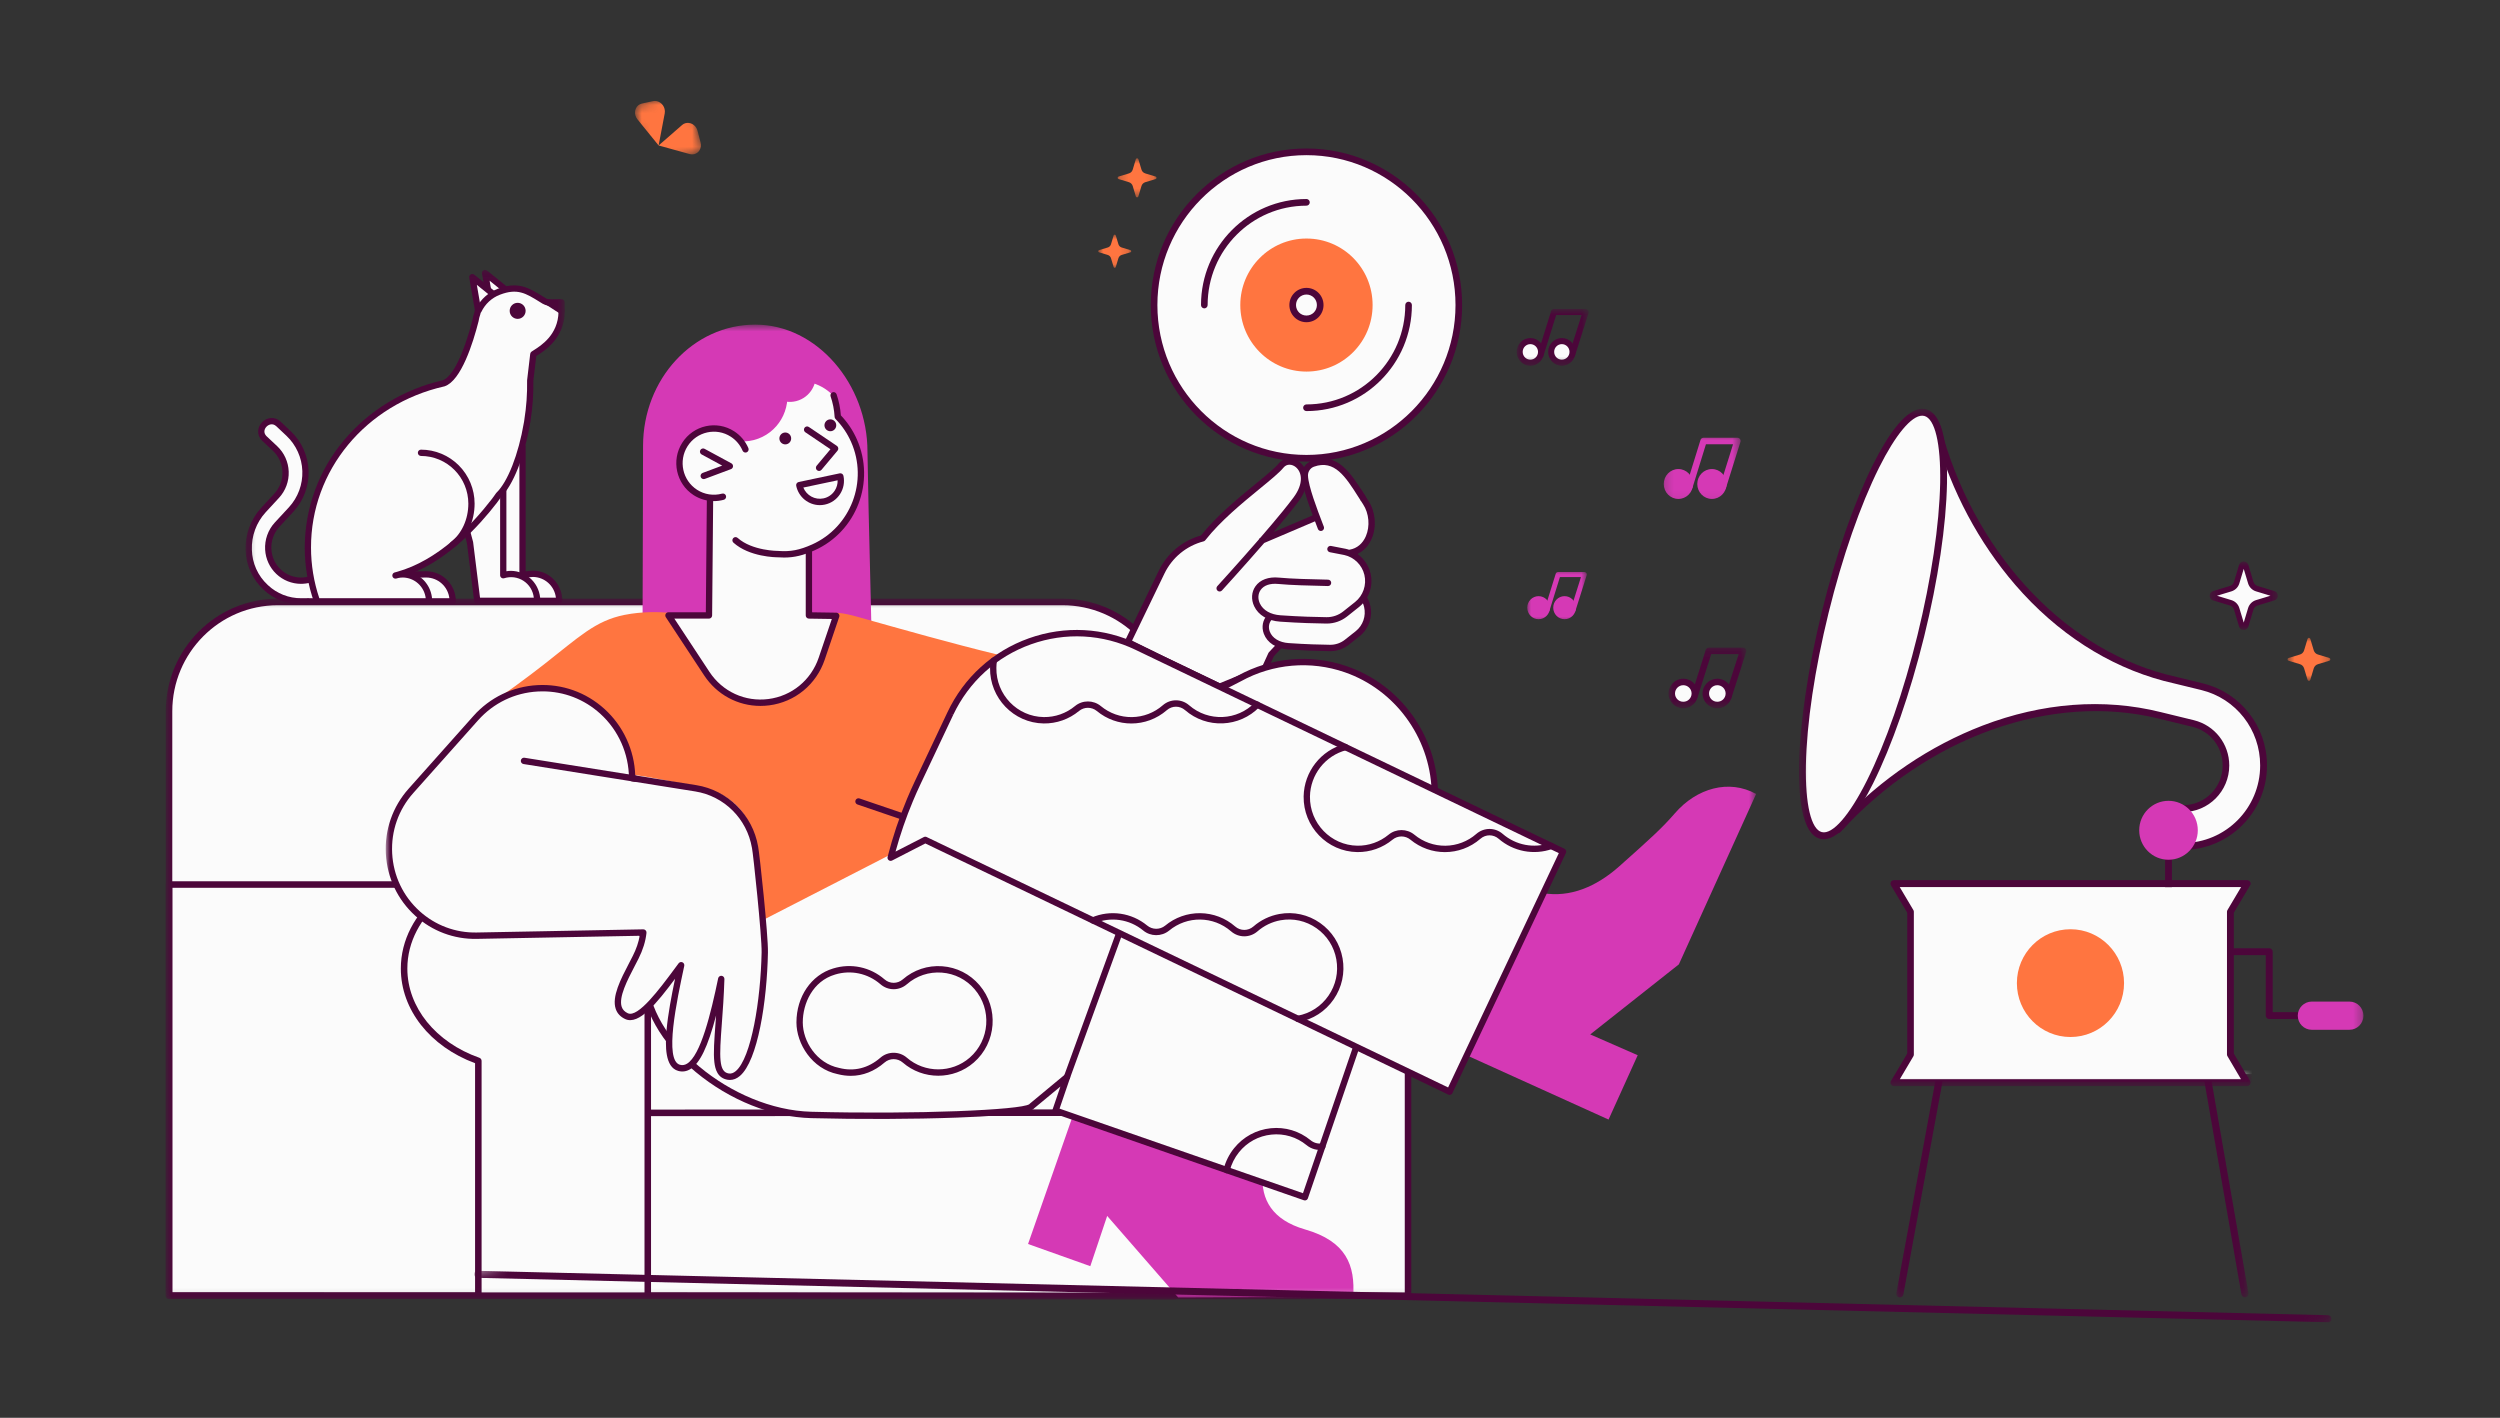 <svg width="298" height="169" viewBox="0 0 298 169" fill="none" xmlns="http://www.w3.org/2000/svg">
<rect x="0" y="0" width="298" height="169" fill="#333333" stroke="none"/>
<g clip-path="url(#clip0_1_3987)">
<mask id="mask0_1_3987" style="mask-type:luminance" maskUnits="userSpaceOnUse" x="0" y="0" width="298" height="169">
<path d="M297.5 0.195H0.5V168.195H297.5V0.195Z" fill="white"/>
</mask>
<g mask="url(#mask0_1_3987)">
<mask id="mask1_1_3987" style="mask-type:luminance" maskUnits="userSpaceOnUse" x="226" y="128" width="42" height="27">
<path d="M267.8 128.062H226.034V154.662H267.8V128.062Z" fill="white"/>
</mask>
<g mask="url(#mask1_1_3987)">
<path d="M267.596 154.639C267.496 154.639 267.398 154.604 267.322 154.539C267.245 154.474 267.194 154.385 267.178 154.286L262.756 128.857C262.744 128.802 262.744 128.745 262.756 128.689C262.769 128.634 262.79 128.581 262.823 128.535C262.855 128.488 262.897 128.448 262.943 128.418C262.992 128.387 263.046 128.367 263.099 128.357C263.155 128.347 263.213 128.349 263.268 128.361C263.324 128.374 263.375 128.397 263.421 128.43C263.468 128.463 263.505 128.505 263.535 128.553C263.565 128.601 263.584 128.655 263.593 128.711L268.016 154.139C268.037 154.251 268.011 154.366 267.946 154.458C267.881 154.551 267.781 154.614 267.67 154.633C267.644 154.637 267.621 154.639 267.596 154.639Z" fill="#4C063A"/>
<path d="M268.897 128.49L276.991 100.115C277.139 99.558 277.158 98.974 277.046 98.408C276.935 97.842 276.694 97.309 276.346 96.851C275.995 96.392 275.545 96.021 275.028 95.765C274.513 95.508 273.944 95.375 273.369 95.373L256.208 95.355C254.957 95.353 253.736 95.759 252.736 96.512C251.734 97.265 251.003 98.323 250.653 99.528L242.358 128.49H268.897Z" fill="#FBFBFB"/>
<path d="M268.897 128.917H242.358C242.29 128.917 242.225 128.902 242.167 128.872C242.107 128.842 242.056 128.8 242.017 128.747C241.977 128.694 241.949 128.633 241.938 128.568C241.926 128.503 241.928 128.436 241.947 128.372L250.242 99.41C250.623 98.12 251.407 96.987 252.481 96.179C253.555 95.371 254.859 94.933 256.203 94.928H256.21L273.369 94.947C274.009 94.948 274.642 95.097 275.218 95.382C275.791 95.667 276.292 96.081 276.682 96.591C277.072 97.101 277.341 97.694 277.464 98.325C277.589 98.955 277.568 99.605 277.401 100.226L269.308 128.607C269.283 128.696 269.229 128.775 269.155 128.831C269.081 128.887 268.99 128.917 268.897 128.917ZM242.921 128.063H268.577L276.58 99.998C276.712 99.504 276.728 98.987 276.629 98.485C276.529 97.984 276.315 97.513 276.004 97.107C275.694 96.701 275.294 96.373 274.837 96.146C274.38 95.92 273.877 95.801 273.366 95.8L256.208 95.781H256.203C255.045 95.785 253.917 96.164 252.992 96.86C252.066 97.557 251.388 98.534 251.061 99.647L242.921 128.063Z" fill="#4C063A"/>
<path d="M268.897 128.917H226.744C226.631 128.917 226.523 128.872 226.443 128.792C226.363 128.712 226.318 128.603 226.318 128.49C226.318 128.377 226.363 128.268 226.443 128.188C226.523 128.108 226.631 128.063 226.744 128.063H268.897C269.011 128.063 269.12 128.108 269.199 128.188C269.28 128.268 269.324 128.377 269.324 128.49C269.324 128.603 269.28 128.712 269.199 128.792C269.12 128.872 269.011 128.917 268.897 128.917Z" fill="#4C063A"/>
<path d="M226.46 154.661C226.434 154.661 226.408 154.658 226.382 154.653C226.271 154.633 226.173 154.569 226.109 154.476C226.045 154.383 226.021 154.268 226.041 154.156L230.725 128.697C230.735 128.641 230.755 128.588 230.785 128.54C230.815 128.492 230.855 128.451 230.901 128.419C230.947 128.386 230.999 128.364 231.054 128.352C231.11 128.34 231.167 128.339 231.222 128.349C231.277 128.359 231.33 128.38 231.378 128.411C231.425 128.442 231.465 128.482 231.497 128.529C231.529 128.576 231.551 128.628 231.562 128.684C231.573 128.739 231.574 128.796 231.563 128.851L226.879 154.311C226.861 154.409 226.809 154.498 226.732 154.562C226.656 154.626 226.56 154.661 226.46 154.661Z" fill="#4C063A"/>
</g>
<mask id="mask2_1_3987" style="mask-type:luminance" maskUnits="userSpaceOnUse" x="214" y="48" width="68" height="82">
<path d="M214.433 48.728H281.722V129.462H214.433V48.728Z" fill="white"/>
</mask>
<g mask="url(#mask2_1_3987)">
<path d="M270.484 121.466H275.647C275.879 121.466 276.056 121.288 276.056 121.056C276.056 120.824 275.879 120.646 275.647 120.646H270.904V113.443C270.904 113.211 270.728 113.033 270.498 113.033H265.714C265.484 113.033 265.308 113.211 265.308 113.443C265.308 113.676 265.484 113.853 265.714 113.853H270.076V121.056C270.076 121.288 270.266 121.466 270.484 121.466Z" fill="#4C063A"/>
<path d="M275.566 122.751H280.051C280.975 122.751 281.722 121.999 281.722 121.07C281.722 120.14 280.975 119.389 280.051 119.389H275.566C274.643 119.389 273.895 120.14 273.895 121.07C273.895 121.999 274.643 122.751 275.566 122.751Z" fill="#D539B5"/>
<path d="M227.749 108.687L225.752 105.325H267.862L265.865 108.687V125.69L267.849 129.052H225.752L227.749 125.69V108.687Z" fill="#FBFBFB"/>
<path d="M225.752 129.462H267.849C267.997 129.462 268.134 129.38 268.201 129.257C268.269 129.134 268.269 128.97 268.201 128.847L266.271 125.58V108.797L268.215 105.53C268.296 105.407 268.296 105.243 268.215 105.12C268.148 104.997 268.011 104.915 267.863 104.915H225.752C225.602 104.915 225.467 104.997 225.399 105.12C225.331 105.243 225.331 105.407 225.399 105.53L227.342 108.797V125.58L225.412 128.847C225.331 128.97 225.331 129.134 225.412 129.257C225.494 129.38 225.602 129.462 225.752 129.462ZM267.127 128.642H226.458L228.075 125.908C228.116 125.84 228.13 125.772 228.13 125.703V108.687C228.13 108.619 228.116 108.537 228.075 108.482L226.445 105.735H267.141L265.512 108.482C265.47 108.551 265.456 108.619 265.456 108.687V125.69C265.456 125.758 265.47 125.84 265.512 125.895L267.127 128.642Z" fill="#4C063A"/>
<path d="M258.895 98.724H258.078V105.749H258.895V98.724Z" fill="#4C063A"/>
<path d="M246.801 123.612C243.272 123.612 240.413 120.736 240.413 117.188C240.413 113.641 243.272 110.765 246.801 110.765C250.328 110.765 253.187 113.641 253.187 117.188C253.187 120.736 250.328 123.612 246.801 123.612Z" fill="#FF7540"/>
<path d="M222.368 75.749L223.061 72.838C225.29 66.168 230.684 50.123 230.874 50.82C234.353 64.255 244.096 77.048 258.024 80.751L262.493 81.845C266.816 82.897 269.832 86.765 269.819 91.234C269.819 96.565 265.512 100.884 260.212 100.884H258.92V96.373H260.212C263.025 96.373 265.322 94.064 265.322 91.234C265.322 88.856 263.718 86.792 261.421 86.232C261.421 86.232 257.481 85.262 257.44 85.262C243.267 81.736 228.483 88.515 219.066 98.888C218.577 99.421 221.24 82.692 222.368 75.749Z" fill="#FBFBFB"/>
<path d="M258.514 101.306H260.212C265.728 101.306 270.227 96.796 270.227 91.247C270.227 86.587 267.088 82.569 262.588 81.461L258.12 80.368C245.618 77.047 235.074 65.416 231.268 50.737C231.214 50.546 231.065 50.409 230.874 50.409H230.861C230.535 50.409 230.399 50.696 230.141 51.339C229.964 51.762 229.719 52.391 229.421 53.197C228.891 54.619 228.17 56.655 227.274 59.252C225.616 64.049 223.7 69.749 222.708 72.728L222.694 72.769L221.988 75.707C221.485 78.81 220.534 84.742 219.786 89.771C219.379 92.491 219.08 94.623 218.876 96.14C218.767 97.001 218.686 97.671 218.659 98.122C218.604 98.819 218.591 99.147 218.89 99.284C219.066 99.366 219.257 99.325 219.392 99.174C229.719 87.803 244.627 82.5 257.372 85.671C257.426 85.685 261.354 86.641 261.354 86.641C263.472 87.161 264.941 89.047 264.941 91.247C264.941 93.858 262.834 95.976 260.238 95.976H258.539V101.306H258.514ZM230.752 51.94C232.615 58.569 235.889 64.692 240.223 69.721C245.17 75.448 251.284 79.398 257.915 81.161L262.398 82.254C266.531 83.266 269.424 86.969 269.41 91.247C269.41 96.345 265.28 100.486 260.212 100.486H259.328V96.796H260.212C263.254 96.796 265.728 94.309 265.728 91.247C265.728 88.678 264.002 86.464 261.516 85.849C261.516 85.849 257.588 84.892 257.535 84.878C250.78 83.197 243.444 83.758 236.323 86.491C230.059 88.897 224.257 92.819 219.474 97.862C219.746 95.183 220.941 87.161 222.776 75.844L223.469 72.974C227.083 62.095 229.747 54.427 230.752 51.94Z" fill="#4C063A"/>
<path d="M258.486 102.482C256.558 102.482 254.994 100.909 254.994 98.969C254.994 97.029 256.558 95.457 258.486 95.457C260.414 95.457 261.978 97.029 261.978 98.969C261.978 100.909 260.414 102.482 258.486 102.482Z" fill="#D539B5"/>
<path d="M217.06 99.588C213.92 98.807 214.153 86.887 217.579 72.966C221.005 59.044 226.328 48.392 229.468 49.174C232.608 49.956 232.375 61.875 228.949 75.797C225.523 89.719 220.2 100.37 217.06 99.588Z" fill="#FBFBFB"/>
<path d="M217.395 100.036C219.487 100.036 221.716 96.482 223.265 93.394C225.521 88.87 227.681 82.665 229.353 75.899C231.024 69.134 231.989 62.628 232.084 57.571C232.152 53.867 231.771 49.33 229.57 48.783C227.355 48.236 224.923 52.063 223.265 55.371C221.009 59.895 218.849 66.1 217.177 72.865C215.52 79.63 214.541 86.136 214.446 91.193C214.378 94.897 214.759 99.434 216.96 99.981C217.096 100.022 217.245 100.036 217.395 100.036ZM229.122 49.549C229.203 49.549 229.285 49.562 229.366 49.576C230.644 49.89 231.35 52.87 231.268 57.557C231.174 62.56 230.209 68.997 228.565 75.708C226.92 82.418 224.773 88.555 222.545 93.024C220.452 97.207 218.441 99.503 217.164 99.188C215.887 98.874 215.18 95.895 215.262 91.207C215.357 86.204 216.321 79.767 217.966 73.056C219.61 66.359 221.757 60.209 223.985 55.74C225.942 51.817 227.844 49.549 229.122 49.549Z" fill="#4C063A"/>
</g>
<mask id="mask3_1_3987" style="mask-type:luminance" maskUnits="userSpaceOnUse" x="19" y="71" width="159" height="84">
<path d="M19.759 71.361H177.076V154.895H19.759V71.361Z" fill="white"/>
</mask>
<g mask="url(#mask3_1_3987)">
<path d="M139.62 132.456V84.786C139.62 77.588 133.817 71.753 126.659 71.753H33.108C25.951 71.753 20.148 77.588 20.148 84.786V154.445L156.539 154.483V105.464H140.006" fill="#FBFBFB"/>
<path d="M156.538 154.874C156.641 154.874 156.74 154.833 156.813 154.76C156.886 154.686 156.927 154.587 156.927 154.483V105.464C156.927 105.36 156.886 105.261 156.814 105.187C156.74 105.114 156.642 105.072 156.538 105.072H140.009V84.786C140.009 77.384 134.02 71.361 126.659 71.361H33.108C25.747 71.361 19.758 77.384 19.758 84.786V154.445C19.758 154.549 19.799 154.648 19.872 154.722C19.945 154.795 20.044 154.837 20.147 154.837L156.538 154.874ZM156.149 105.856V154.091L20.537 154.053V84.786C20.537 77.816 26.176 72.145 33.108 72.145H126.659C133.591 72.145 139.23 77.816 139.23 84.786V132.456C139.23 132.56 139.271 132.66 139.344 132.733C139.417 132.807 139.516 132.848 139.62 132.848C139.723 132.848 139.822 132.807 139.895 132.733C139.968 132.66 140.009 132.56 140.009 132.456V105.856H156.149Z" fill="#4C063A"/>
<path d="M139.62 105.827H153.939C154.042 105.827 154.141 105.786 154.214 105.713C154.287 105.639 154.328 105.54 154.328 105.436C154.328 105.332 154.287 105.232 154.214 105.159C154.141 105.085 154.042 105.044 153.939 105.044H139.62C139.516 105.044 139.418 105.085 139.344 105.159C139.272 105.232 139.23 105.332 139.23 105.436C139.23 105.54 139.272 105.639 139.344 105.713C139.418 105.786 139.516 105.827 139.62 105.827ZM156.522 154.836C156.625 154.836 156.724 154.795 156.797 154.722C156.87 154.648 156.912 154.548 156.912 154.445C156.912 154.341 156.87 154.241 156.797 154.168C156.724 154.094 156.625 154.053 156.522 154.053L139.62 154.052C139.516 154.052 139.418 154.093 139.344 154.167C139.272 154.24 139.23 154.34 139.23 154.444C139.23 154.548 139.272 154.647 139.344 154.721C139.418 154.794 139.516 154.836 139.62 154.836L156.522 154.836ZM57.017 154.836C57.12 154.836 57.219 154.795 57.292 154.722C57.365 154.648 57.406 154.548 57.406 154.445C57.406 154.341 57.365 154.241 57.292 154.168C57.219 154.094 57.12 154.053 57.017 154.053L20.537 154.051V105.827H54.434C54.537 105.827 54.636 105.786 54.709 105.713C54.782 105.639 54.823 105.54 54.823 105.436C54.823 105.332 54.782 105.232 54.709 105.159C54.636 105.085 54.537 105.044 54.434 105.044H20.148C20.044 105.044 19.945 105.085 19.872 105.159C19.799 105.232 19.758 105.332 19.758 105.436V154.443C19.758 154.547 19.799 154.647 19.872 154.72C19.945 154.794 20.044 154.835 20.148 154.835L57.017 154.836ZM77.528 133.046L147.619 133.014C147.722 133.014 147.821 132.973 147.894 132.9C147.967 132.826 148.008 132.727 148.008 132.623C148.008 132.519 147.967 132.419 147.894 132.346C147.821 132.272 147.722 132.231 147.619 132.231L77.528 132.262C77.425 132.262 77.326 132.303 77.253 132.377C77.18 132.45 77.139 132.55 77.139 132.654C77.139 132.758 77.18 132.857 77.253 132.931C77.326 133.004 77.425 133.046 77.528 133.046Z" fill="#4C063A"/>
<path d="M139.996 154.895C140.047 154.895 140.098 154.885 140.145 154.865C140.193 154.846 140.235 154.817 140.271 154.781C140.344 154.707 140.386 154.607 140.386 154.504C140.386 154.4 140.345 154.3 140.272 154.227C140.199 154.153 140.1 154.112 139.997 154.112L77.459 154.054H77.459C77.355 154.054 77.257 154.095 77.183 154.168C77.11 154.242 77.069 154.341 77.069 154.445C77.069 154.549 77.11 154.649 77.183 154.722C77.256 154.796 77.355 154.837 77.459 154.837L139.996 154.895Z" fill="#4C063A"/>
<path d="M57.017 126.458C51.812 124.621 48.168 120.384 48.168 115.451C48.168 108.834 54.725 103.469 62.813 103.469C70.902 103.469 77.459 108.834 77.459 115.451C77.459 116.198 77.214 118.251 77.214 118.251V154.445H57.017V126.788V126.458Z" fill="#FBFBFB"/>
<path d="M57.017 154.837H77.214C77.317 154.837 77.416 154.796 77.489 154.723C77.562 154.649 77.603 154.55 77.603 154.446V118.275C77.632 118.033 77.848 116.179 77.848 115.452C77.848 108.629 71.103 103.078 62.813 103.078C54.523 103.078 47.779 108.629 47.779 115.452C47.779 120.332 51.242 124.735 56.628 126.734V154.446C56.628 154.497 56.638 154.548 56.658 154.596C56.677 154.643 56.706 154.686 56.742 154.723C56.778 154.759 56.821 154.788 56.868 154.808C56.916 154.827 56.966 154.837 57.017 154.837ZM76.825 154.054H57.406V126.459C57.406 126.378 57.381 126.299 57.334 126.232C57.288 126.166 57.222 126.116 57.146 126.089C51.928 124.248 48.557 120.072 48.557 115.452C48.557 109.061 54.952 103.861 62.813 103.861C70.674 103.861 77.069 109.061 77.069 115.452C77.069 116.167 76.83 118.185 76.827 118.205C76.825 118.221 76.825 118.236 76.825 118.252V154.054Z" fill="#4C063A"/>
<path d="M167.837 126.458C173.043 124.621 176.687 120.384 176.687 115.451C176.687 108.834 170.13 103.469 162.041 103.469C153.952 103.469 147.396 108.834 147.396 115.451C147.396 116.198 147.641 118.251 147.641 118.251V154.445H167.837V126.788V126.458Z" fill="#FBFBFB"/>
<path d="M147.64 154.837H167.837C167.94 154.837 168.039 154.796 168.112 154.723C168.185 154.649 168.226 154.55 168.226 154.446V126.734C173.612 124.734 177.076 120.332 177.076 115.452C177.076 108.629 170.331 103.078 162.041 103.078C153.751 103.078 147.006 108.629 147.006 115.452C147.006 116.179 147.223 118.033 147.251 118.275V154.446C147.251 154.55 147.292 154.649 147.365 154.723C147.438 154.796 147.537 154.837 147.64 154.837ZM167.448 154.054H148.03V118.252C148.03 118.236 148.029 118.221 148.027 118.205C148.025 118.185 147.785 116.167 147.785 115.452C147.785 109.061 154.18 103.861 162.041 103.861C169.902 103.861 176.298 109.061 176.298 115.452C176.298 120.072 172.926 124.248 167.708 126.089C167.632 126.116 167.566 126.166 167.52 126.232C167.473 126.299 167.448 126.378 167.448 126.459L167.448 154.054Z" fill="#4C063A"/>
</g>
<mask id="mask4_1_3987" style="mask-type:luminance" maskUnits="userSpaceOnUse" x="45" y="38" width="165" height="117">
<path d="M45.978 38.695H209.328V154.662H45.978V38.695Z" fill="white"/>
</mask>
<g mask="url(#mask4_1_3987)">
<path d="M95.691 74.451H103.866L103.543 61.027L103.402 53.816C103.402 45.832 97.414 38.695 90.028 38.695C82.641 38.695 76.653 45.168 76.653 53.152L76.633 61.025L76.595 73.69H83.647" fill="#D539B5"/>
<path d="M76.825 111.22L107.406 98.598L133.423 109.192L161.345 123.646L160.339 126.055L76.825 111.22ZM145.377 70.129C145.377 70.129 150.216 64.832 153.17 61.208C153.682 60.58 154.137 60.003 154.501 59.511C156.964 56.184 153.944 53.988 152.704 55.497C151.464 57.006 146.321 60.419 143.428 64.096L143.37 64.164C141.277 64.709 139.453 66.147 138.457 68.209L134.44 76.537L138.494 78.546L145.381 81.854L150.78 79.649L151.534 78.001L152.585 76.887L160.087 67.731L161.596 65.702L162.477 59.489L161.219 58.094L156.943 61.645L150.402 64.434" fill="#FBFBFB"/>
<path d="M145.381 82.235C145.429 82.235 145.477 82.226 145.522 82.207L150.921 80.002C151.01 79.966 151.082 79.897 151.122 79.809L151.851 78.218L152.858 77.149C152.864 77.143 152.87 77.136 152.875 77.129L160.378 67.973C160.381 67.969 160.385 67.964 160.389 67.959L161.898 65.931C161.936 65.879 161.961 65.82 161.97 65.756L162.85 59.543C162.858 59.488 162.854 59.432 162.837 59.378C162.821 59.325 162.793 59.275 162.756 59.234L161.498 57.839C161.433 57.767 161.343 57.723 161.246 57.715C161.149 57.708 161.054 57.739 160.979 57.801L156.745 61.316L151.817 63.418C152.399 62.735 152.959 62.068 153.462 61.45C154.004 60.784 154.456 60.209 154.803 59.739C156.326 57.682 155.924 55.877 154.906 55.069C154.085 54.418 153.037 54.496 152.413 55.255C151.965 55.8 150.913 56.662 149.695 57.661C147.591 59.386 144.974 61.53 143.158 63.828C142.068 64.128 141.055 64.66 140.186 65.387C139.317 66.114 138.612 67.019 138.118 68.043L134.1 76.371C134.057 76.462 134.05 76.566 134.083 76.661C134.115 76.756 134.184 76.835 134.273 76.879L138.328 78.888L145.218 82.198C145.269 82.222 145.324 82.235 145.381 82.235ZM150.5 79.354L145.393 81.439L138.657 78.203L134.943 76.363L138.797 68.376C139.719 66.465 141.42 65.064 143.464 64.533C143.539 64.514 143.606 64.472 143.657 64.412L143.715 64.344C143.718 64.34 143.721 64.337 143.723 64.333C145.49 62.087 148.085 59.96 150.17 58.251C151.471 57.185 152.499 56.343 152.994 55.74C153.411 55.233 154.035 55.347 154.439 55.667C155.203 56.273 155.426 57.627 154.199 59.284C153.858 59.744 153.414 60.31 152.879 60.967C152.094 61.93 151.171 63.016 150.241 64.091C150.194 64.113 150.152 64.145 150.118 64.184C150.084 64.223 150.059 64.269 150.043 64.319C147.583 67.151 145.134 69.834 145.1 69.872C145.033 69.946 144.997 70.044 145.002 70.145C145.006 70.245 145.05 70.339 145.123 70.408C145.196 70.476 145.294 70.512 145.393 70.508C145.493 70.504 145.587 70.461 145.655 70.387C145.69 70.349 148.199 67.6 150.695 64.723L157.09 61.995C157.123 61.981 157.154 61.962 157.182 61.939L161.181 58.619L162.078 59.613L161.236 65.552L159.79 67.496L152.302 76.635L151.261 77.739C151.232 77.77 151.209 77.804 151.192 77.842L150.5 79.354Z" fill="#4C063A"/>
<path d="M118.924 78.03C118.924 78.03 115.143 79.856 111.1 89.29C109.5 93.025 106.164 101.852 106.164 101.852L91.081 109.601C90.167 101.852 90.732 97.308 85.994 94.709C84.848 94.081 76.682 92.377 75.35 92.375C75.35 92.375 75.574 86.394 70.359 83.69C62.589 79.662 56.701 85.057 56.701 85.057C60.231 82.715 62.983 80.649 64.861 79.182C69.032 75.921 70.952 73.997 74.433 73.297C76.533 72.876 78.586 72.929 79.969 73.056C79.969 73.056 80.72 75.706 83.004 78.515C85.033 81.011 86.096 83.704 90.972 83.704C92.363 83.704 95.286 82.565 96.816 80.473C98.98 77.515 99.339 73.056 99.339 73.056C99.74 73.068 100.173 72.949 102.357 73.563C107.765 75.085 113.326 76.662 118.924 78.03Z" fill="#FF7540"/>
<path d="M151.351 73.561C150.285 74.652 151.016 76.861 153.58 77.035C155.232 77.15 156.887 77.218 158.542 77.24C159.272 77.248 159.982 77.004 160.554 76.549L161.836 75.534C162.315 75.155 162.676 74.645 162.877 74.065C163.078 73.485 163.109 72.859 162.968 72.262C162.88 71.891 162.728 71.54 162.518 71.223" fill="#FBFBFB"/>
<path d="M158.578 77.62C159.38 77.619 160.158 77.347 160.788 76.847L162.069 75.833C163.159 74.97 163.656 73.533 163.335 72.174C163.237 71.759 163.067 71.365 162.832 71.011C162.776 70.928 162.69 70.87 162.592 70.851C162.494 70.832 162.392 70.852 162.309 70.908C162.227 70.964 162.169 71.05 162.149 71.149C162.129 71.248 162.149 71.35 162.204 71.434C162.39 71.713 162.524 72.023 162.601 72.35C162.854 73.421 162.462 74.554 161.603 75.235L160.321 76.249C159.816 76.651 159.19 76.866 158.546 76.859C157.443 76.846 155.689 76.8 153.606 76.656C152.493 76.58 151.652 76.065 151.356 75.279C151.158 74.753 151.259 74.197 151.62 73.828C151.655 73.792 151.682 73.75 151.701 73.703C151.72 73.657 151.729 73.608 151.729 73.558C151.728 73.508 151.718 73.458 151.699 73.412C151.68 73.366 151.652 73.324 151.616 73.289C151.581 73.254 151.539 73.227 151.493 73.208C151.447 73.189 151.398 73.18 151.349 73.18C151.299 73.18 151.25 73.191 151.204 73.21C151.159 73.23 151.117 73.258 151.082 73.293C150.512 73.877 150.346 74.742 150.65 75.549C151.053 76.621 152.139 77.318 153.555 77.415C155.214 77.53 156.875 77.598 158.538 77.62L158.578 77.62Z" fill="#4C063A"/>
<path d="M158.303 69.476C156.135 69.429 153.819 69.368 152.404 69.229C148.649 68.856 148.682 73.451 152.616 73.722C154.963 73.884 156.915 73.934 158.107 73.948C158.915 73.959 159.703 73.691 160.338 73.187L161.756 72.06C162.285 71.639 162.683 71.074 162.904 70.433C163.125 69.791 163.16 69.098 163.003 68.438C162.849 67.784 162.513 67.188 162.037 66.719C161.561 66.25 160.962 65.926 160.311 65.785L158.578 65.448" fill="#FBFBFB"/>
<path d="M158.155 74.329C159.031 74.328 159.882 74.031 160.571 73.487L161.989 72.359C163.181 71.411 163.723 69.838 163.37 68.35C163.022 66.883 161.852 65.73 160.39 65.414L158.649 65.075C158.552 65.059 158.453 65.082 158.372 65.139C158.292 65.195 158.236 65.281 158.218 65.379C158.199 65.476 158.219 65.577 158.273 65.659C158.327 65.742 158.41 65.801 158.506 65.822L160.239 66.159C161.411 66.413 162.356 67.343 162.636 68.526C162.92 69.727 162.483 70.997 161.522 71.762L160.104 72.889C159.537 73.338 158.834 73.578 158.112 73.568C156.893 73.554 154.955 73.504 152.641 73.343C151.461 73.262 150.563 72.749 150.178 71.936C149.916 71.383 149.948 70.781 150.264 70.327C150.654 69.767 151.401 69.512 152.367 69.608C153.815 69.751 156.186 69.811 158.295 69.857C158.395 69.859 158.491 69.821 158.564 69.751C158.636 69.681 158.678 69.586 158.68 69.485C158.682 69.384 158.645 69.286 158.575 69.213C158.506 69.141 158.411 69.098 158.311 69.096C156.216 69.051 153.862 68.991 152.441 68.851C151.21 68.728 150.191 69.107 149.647 69.89C149.172 70.572 149.116 71.46 149.497 72.264C150.002 73.332 151.13 74.002 152.59 74.102C154.921 74.264 156.874 74.314 158.102 74.329L158.155 74.329Z" fill="#4C063A"/>
<path d="M160.953 65.891C163.462 65.461 164.198 62.042 162.8 59.908C162.504 59.458 162.219 59.002 161.934 58.558" fill="#FBFBFB"/>
<path d="M160.953 66.272C160.974 66.272 160.995 66.271 161.016 66.267C162.134 66.076 163.018 65.347 163.504 64.217C164.123 62.778 163.97 61.005 163.114 59.699C162.921 59.403 162.73 59.106 162.541 58.807C162.444 58.654 162.347 58.502 162.251 58.352C162.195 58.27 162.11 58.214 162.014 58.194C161.917 58.174 161.817 58.194 161.734 58.248C161.652 58.301 161.593 58.386 161.571 58.482C161.549 58.579 161.566 58.681 161.617 58.765C161.713 58.916 161.809 59.066 161.905 59.217C162.096 59.519 162.289 59.82 162.485 60.119C163.192 61.198 163.324 62.724 162.812 63.914C162.43 64.801 161.748 65.37 160.89 65.517C160.796 65.533 160.712 65.584 160.654 65.659C160.596 65.734 160.569 65.829 160.577 65.924C160.585 66.019 160.628 66.108 160.697 66.172C160.767 66.237 160.858 66.272 160.953 66.272Z" fill="#4C063A"/>
<path d="M157.446 62.912C156.817 61.264 155.572 58.11 155.535 56.7C155.518 56.057 155.908 55.48 156.511 55.266C159.371 54.252 160.816 56.812 162.465 59.389" fill="#FBFBFB"/>
<path d="M157.446 63.293C157.507 63.293 157.567 63.278 157.622 63.249C157.676 63.22 157.722 63.179 157.757 63.128C157.792 63.077 157.813 63.018 157.821 62.957C157.828 62.895 157.82 62.833 157.798 62.776L157.662 62.421C157.02 60.745 155.945 57.939 155.912 56.69C155.899 56.211 156.19 55.783 156.636 55.625C159.073 54.761 160.385 56.824 161.904 59.213L162.148 59.596C162.203 59.679 162.288 59.738 162.385 59.759C162.483 59.779 162.584 59.761 162.668 59.706C162.751 59.652 162.81 59.566 162.832 59.468C162.853 59.371 162.835 59.268 162.782 59.183L162.539 58.802C160.989 56.365 159.386 53.844 156.385 54.907C155.629 55.175 155.136 55.9 155.158 56.71C155.194 58.091 156.256 60.862 156.958 62.695L157.094 63.049C157.121 63.121 157.169 63.182 157.232 63.226C157.295 63.269 157.369 63.293 157.446 63.293ZM107.682 97.739C107.771 97.739 107.858 97.707 107.926 97.648C107.994 97.59 108.04 97.509 108.054 97.42C108.069 97.331 108.051 97.24 108.005 97.162C107.959 97.085 107.887 97.027 107.803 96.998L102.45 95.174C102.355 95.141 102.251 95.148 102.162 95.193C102.072 95.238 102.004 95.317 101.972 95.412C101.94 95.508 101.946 95.612 101.991 95.703C102.035 95.793 102.113 95.862 102.208 95.894L107.561 97.719C107.6 97.732 107.641 97.739 107.682 97.739Z" fill="#4C063A"/>
<path d="M150.507 140.016C150.295 142.962 151.638 145.415 155.556 146.546C160.476 147.965 161.561 150.81 161.295 154.583L140.443 154.662L131.976 144.938L129.964 150.928L122.543 148.284L128.144 132.246" fill="#D539B5"/>
<path d="M171.025 94.179C170.792 87.828 166.755 81.977 160.437 79.781C158.364 79.06 156.164 78.784 153.979 78.971C151.794 79.158 149.672 79.804 147.75 80.867L145.615 81.964" fill="#FBFBFB"/>
<path d="M171.025 94.559L171.039 94.559C171.089 94.557 171.138 94.545 171.183 94.524C171.228 94.504 171.268 94.474 171.302 94.437C171.335 94.401 171.362 94.358 171.379 94.311C171.396 94.264 171.404 94.215 171.402 94.165C171.283 90.927 170.217 87.827 168.318 85.198C166.374 82.507 163.692 80.51 160.56 79.421C156.277 77.931 151.541 78.337 147.568 80.533L145.443 81.625C145.354 81.671 145.287 81.75 145.256 81.846C145.225 81.942 145.234 82.046 145.279 82.136C145.324 82.226 145.403 82.294 145.498 82.325C145.593 82.356 145.697 82.348 145.786 82.303L147.921 81.206C151.718 79.107 156.231 78.72 160.314 80.14C166.262 82.208 170.415 87.856 170.648 94.193C170.652 94.291 170.693 94.384 170.764 94.453C170.834 94.521 170.928 94.559 171.025 94.559Z" fill="#4C063A"/>
<path d="M161.674 124.79L157.613 136.672L155.547 142.713L146.214 139.471L125.82 132.384L127.192 128.369L122.994 131.849C122.481 132.775 108.366 133.212 96.697 132.902C87.138 132.649 76.825 124.28 76.825 116.292C76.825 114.277 76.737 111.075 76.825 108.938" fill="#FBFBFB"/>
<path d="M155.547 143.092C155.626 143.092 155.703 143.068 155.766 143.022C155.83 142.976 155.879 142.911 155.904 142.836L162.031 124.913C162.047 124.866 162.054 124.816 162.051 124.766C162.048 124.717 162.035 124.668 162.014 124.623C161.992 124.578 161.962 124.538 161.925 124.505C161.887 124.472 161.844 124.446 161.797 124.43C161.751 124.414 161.701 124.407 161.651 124.41C161.602 124.413 161.554 124.426 161.509 124.447C161.464 124.469 161.425 124.5 161.392 124.537C161.359 124.575 161.334 124.618 161.318 124.666L155.314 142.229L146.336 139.11L126.299 132.148L127.549 128.492C127.575 128.414 127.576 128.329 127.551 128.25C127.525 128.171 127.475 128.103 127.407 128.056C127.34 128.008 127.259 127.984 127.176 127.988C127.094 127.991 127.016 128.022 126.952 128.074L122.754 131.555C122.73 131.575 122.708 131.598 122.69 131.623C121.719 132.3 109.359 132.857 96.707 132.521C87.228 132.27 77.203 123.928 77.203 116.292C77.203 115.66 77.194 114.913 77.185 114.121C77.165 112.383 77.142 110.413 77.202 108.954C77.204 108.904 77.197 108.854 77.179 108.807C77.162 108.76 77.136 108.717 77.103 108.68C77.069 108.644 77.029 108.614 76.984 108.593C76.939 108.572 76.89 108.56 76.841 108.558C76.791 108.556 76.742 108.564 76.695 108.581C76.649 108.598 76.606 108.624 76.569 108.658C76.533 108.692 76.503 108.732 76.483 108.778C76.462 108.823 76.45 108.872 76.448 108.922C76.387 110.402 76.41 112.382 76.43 114.13C76.439 114.919 76.448 115.665 76.448 116.292C76.448 120.187 78.813 124.378 82.937 127.791C87.004 131.157 92.016 133.158 96.687 133.282C102.382 133.433 108.87 133.409 114.043 133.219C122.178 132.919 123.07 132.4 123.281 132.103L126.4 129.517L125.463 132.26C125.447 132.307 125.44 132.357 125.443 132.407C125.446 132.457 125.459 132.505 125.48 132.55C125.502 132.595 125.532 132.635 125.569 132.669C125.607 132.702 125.65 132.727 125.697 132.743L146.091 139.83L155.424 143.072C155.464 143.085 155.506 143.092 155.547 143.092Z" fill="#4C063A"/>
<path d="M127.192 128.749C127.269 128.749 127.345 128.725 127.408 128.68C127.471 128.636 127.52 128.572 127.546 128.499L133.778 111.357C133.794 111.31 133.802 111.26 133.8 111.21C133.798 111.16 133.786 111.111 133.765 111.066C133.745 111.021 133.715 110.98 133.679 110.946C133.642 110.912 133.6 110.886 133.553 110.869C133.507 110.852 133.457 110.844 133.407 110.846C133.358 110.848 133.309 110.86 133.265 110.881C133.219 110.902 133.179 110.932 133.145 110.969C133.112 111.005 133.086 111.048 133.069 111.095L126.837 128.238C126.817 128.295 126.81 128.357 126.818 128.417C126.825 128.478 126.848 128.536 126.882 128.586C126.917 128.637 126.963 128.677 127.017 128.706C127.071 128.734 127.131 128.749 127.192 128.749Z" fill="#4C063A"/>
<path d="M183.925 106.463C187.145 107.003 190.252 105.726 193.038 103.247C196.752 99.942 198.15 98.674 199.644 96.946C202.238 93.943 206.101 92.847 209.328 94.643L200.119 114.952L189.554 123.303L195.214 125.783L191.739 133.452L174.839 125.797" fill="#D539B5"/>
<path d="M106.166 102.237L110.293 100.117L121.513 105.505L130.28 109.717L154.724 121.451L172.792 130.131L186.315 101.513L184.909 100.842L160.383 89.062L136.43 77.554L135.521 77.118C127.204 73.119 117.246 76.674 113.28 85.058L113.274 85.07L109.365 93.343C109.051 94.006 108.753 94.676 108.471 95.353C107.535 97.587 106.765 99.888 106.166 102.237Z" fill="#FBFBFB"/>
<path d="M172.792 130.511C172.863 130.511 172.933 130.49 172.994 130.452C173.054 130.414 173.102 130.359 173.133 130.294L186.656 101.676C186.677 101.631 186.689 101.582 186.692 101.532C186.695 101.482 186.687 101.432 186.671 101.385C186.654 101.337 186.628 101.294 186.595 101.257C186.562 101.22 186.521 101.19 186.477 101.169L185.071 100.498L160.546 88.718L136.592 77.21L135.683 76.774C131.569 74.796 126.938 74.552 122.643 76.085C118.347 77.619 114.901 80.747 112.939 84.894L112.933 84.906L109.024 93.179C108.708 93.848 108.407 94.523 108.123 95.205C107.18 97.457 106.404 99.775 105.801 102.142C105.783 102.213 105.785 102.287 105.808 102.357C105.831 102.426 105.874 102.487 105.93 102.533C105.987 102.579 106.056 102.607 106.128 102.614C106.2 102.622 106.273 102.608 106.338 102.575L110.298 100.54L121.351 105.848L130.117 110.061L154.561 121.794L172.63 130.474C172.681 130.498 172.736 130.511 172.792 130.511ZM185.812 101.693L172.614 129.624L154.886 121.107L130.442 109.373L121.675 105.162L110.455 99.773C110.403 99.748 110.346 99.735 110.288 99.736C110.23 99.737 110.173 99.751 110.122 99.777L106.748 101.51C107.308 99.464 108 97.456 108.818 95.501C109.098 94.829 109.394 94.164 109.705 93.507L113.614 85.233L113.28 85.058L113.62 85.221C115.495 81.258 118.789 78.269 122.895 76.802C127.001 75.337 131.427 75.57 135.358 77.461L136.268 77.897L160.221 89.404L184.747 101.185L185.812 101.693Z" fill="#4C063A"/>
<path d="M172.231 101.572C173.742 101.573 175.251 101.04 176.471 99.979C177.097 99.436 178.007 99.436 178.634 99.979C180.393 101.506 182.846 101.971 185.035 101.191C185.082 101.174 185.125 101.148 185.162 101.115C185.198 101.081 185.228 101.041 185.25 100.996C185.271 100.951 185.283 100.902 185.286 100.852C185.288 100.802 185.281 100.752 185.265 100.705C185.248 100.658 185.223 100.615 185.19 100.577C185.157 100.54 185.117 100.51 185.072 100.488C185.027 100.467 184.978 100.455 184.929 100.452C184.88 100.449 184.83 100.456 184.783 100.473C182.848 101.163 180.681 100.753 179.126 99.403C178.214 98.612 176.89 98.612 175.978 99.402C174.957 100.295 173.655 100.794 172.303 100.811C170.952 100.828 169.638 100.362 168.594 99.495C167.703 98.761 166.41 98.761 165.519 99.495C164.472 100.361 163.154 100.826 161.799 100.807C158.638 100.762 156.103 98.132 156.147 94.945C156.191 92.34 157.972 90.067 160.477 89.42C160.573 89.394 160.655 89.331 160.705 89.245C160.756 89.158 160.77 89.055 160.745 88.958C160.721 88.861 160.659 88.778 160.574 88.726C160.488 88.675 160.386 88.659 160.29 88.683C157.456 89.415 155.443 91.985 155.393 94.933C155.342 98.541 158.211 101.517 161.789 101.568C163.321 101.589 164.812 101.063 165.997 100.084C166.611 99.578 167.502 99.578 168.116 100.084C169.317 101.077 170.775 101.572 172.231 101.572ZM154.723 121.831C154.745 121.831 154.768 121.829 154.79 121.825C156.496 121.518 157.981 120.559 158.972 119.125C159.962 117.691 160.34 115.954 160.035 114.235C159.73 112.515 158.778 111.017 157.356 110.019C155.934 109.02 154.211 108.64 152.505 108.947C151.354 109.155 150.28 109.672 149.396 110.445C148.769 110.984 147.857 110.981 147.23 110.435C146.074 109.429 144.602 108.868 143.074 108.85C141.546 108.832 140.062 109.359 138.882 110.338C138.261 110.842 137.36 110.836 136.742 110.321C134.878 108.79 132.347 108.425 130.134 109.367C130.044 109.408 129.974 109.482 129.937 109.575C129.901 109.668 129.903 109.771 129.941 109.862C129.979 109.954 130.052 110.027 130.143 110.065C130.234 110.104 130.336 110.105 130.428 110.068C131.384 109.659 132.433 109.522 133.461 109.67C134.49 109.818 135.459 110.246 136.263 110.909C137.153 111.652 138.456 111.66 139.358 110.928C141.519 109.14 144.621 109.176 146.738 111.012C147.647 111.805 148.973 111.809 149.889 111.021C150.67 110.338 151.62 109.88 152.638 109.696C154.145 109.424 155.668 109.761 156.925 110.643C158.182 111.526 159.022 112.849 159.292 114.368C159.562 115.888 159.228 117.423 158.353 118.69C157.477 119.957 156.165 120.805 154.657 121.077C154.564 121.093 154.481 121.144 154.424 121.22C154.367 121.295 154.34 121.39 154.348 121.484C154.356 121.579 154.399 121.667 154.469 121.731C154.538 121.795 154.629 121.831 154.723 121.831ZM134.855 86.24C136.365 86.24 137.874 85.707 139.094 84.646C139.72 84.103 140.63 84.103 141.256 84.646C143.843 86.898 147.741 86.733 150.131 84.269C150.166 84.233 150.194 84.191 150.213 84.144C150.232 84.098 150.242 84.048 150.242 83.997C150.242 83.947 150.232 83.897 150.212 83.851C150.193 83.804 150.164 83.762 150.129 83.727C150.093 83.692 150.05 83.664 150.004 83.646C149.958 83.627 149.908 83.618 149.858 83.619C149.808 83.62 149.759 83.631 149.713 83.651C149.667 83.671 149.626 83.701 149.591 83.737C147.48 85.914 144.035 86.061 141.749 84.07C140.837 83.279 139.513 83.279 138.601 84.07C137.58 84.962 136.278 85.462 134.926 85.478C133.574 85.495 132.26 85.029 131.217 84.162C130.325 83.428 129.032 83.428 128.142 84.161C127.093 85.03 125.773 85.496 124.416 85.475C121.255 85.428 118.722 82.798 118.769 79.611C118.771 79.341 118.793 79.07 118.834 78.803C118.842 78.753 118.84 78.703 118.829 78.654C118.817 78.606 118.796 78.56 118.767 78.519C118.738 78.479 118.701 78.445 118.659 78.418C118.617 78.392 118.57 78.375 118.521 78.367C118.472 78.359 118.421 78.361 118.373 78.373C118.325 78.385 118.28 78.406 118.24 78.435C118.199 78.465 118.166 78.502 118.14 78.545C118.114 78.588 118.097 78.635 118.089 78.684C118.042 78.987 118.017 79.296 118.014 79.603C117.961 83.206 120.828 86.183 124.405 86.236C125.94 86.258 127.433 85.732 128.62 84.749C129.233 84.244 130.125 84.244 130.739 84.75C131.939 85.744 133.398 86.24 134.855 86.24ZM101.412 128.24C102.86 128.24 104.23 127.703 105.441 126.651C106.057 126.115 106.986 126.115 107.603 126.651C110.019 128.753 113.664 128.753 116.08 126.65C118.788 124.294 119.09 120.156 116.752 117.427C115.62 116.104 114.045 115.305 112.317 115.177C110.588 115.05 108.914 115.608 107.603 116.749C106.974 117.29 106.062 117.287 105.436 116.741C103.742 115.271 101.454 114.786 99.316 115.44C96.696 116.222 94.936 118.806 94.936 121.871C94.936 124.406 96.776 127.403 99.855 128.038C100.381 128.173 100.901 128.24 101.412 128.24ZM106.521 125.49C105.959 125.49 105.396 125.684 104.948 126.075C103.503 127.331 101.803 127.755 100.033 127.299C100.026 127.297 100.02 127.296 100.014 127.295C97.308 126.741 95.691 124.102 95.691 121.871C95.691 119.603 96.879 116.96 99.532 116.169L99.535 116.168C101.424 115.59 103.446 116.019 104.943 117.317C105.853 118.11 107.178 118.114 108.094 117.326C109.255 116.316 110.735 115.823 112.261 115.936C113.788 116.049 115.181 116.755 116.181 117.924C118.247 120.336 117.98 123.993 115.587 126.075C113.452 127.933 110.231 127.933 108.096 126.075C107.647 125.685 107.084 125.49 106.521 125.49ZM146.214 139.851C146.298 139.851 146.379 139.823 146.446 139.771C146.512 139.719 146.56 139.646 146.581 139.565C146.787 138.753 147.165 137.997 147.688 137.347C148.654 136.149 150.024 135.402 151.548 135.244C153.07 135.085 154.564 135.534 155.752 136.508C156.017 136.726 156.324 136.887 156.653 136.979C156.982 137.073 157.326 137.096 157.665 137.049C157.714 137.043 157.762 137.027 157.806 137.002C157.849 136.976 157.887 136.943 157.917 136.903C157.948 136.863 157.97 136.817 157.983 136.768C157.995 136.72 157.998 136.669 157.992 136.619C157.985 136.569 157.968 136.521 157.942 136.478C157.917 136.434 157.883 136.397 157.843 136.366C157.803 136.336 157.757 136.315 157.709 136.303C157.66 136.29 157.61 136.288 157.56 136.296C157.325 136.328 157.085 136.312 156.856 136.247C156.627 136.182 156.414 136.071 156.229 135.919C154.884 134.816 153.194 134.308 151.47 134.487C149.746 134.666 148.195 135.512 147.102 136.867C146.515 137.597 146.09 138.445 145.855 139.355C145.837 139.412 145.832 139.472 145.842 139.531C145.851 139.59 145.874 139.646 145.909 139.695C145.944 139.743 145.99 139.782 146.043 139.81C146.096 139.837 146.154 139.851 146.214 139.851Z" fill="#4C063A"/>
<path d="M87.644 64.453C89.444 66.061 92.476 66.103 92.726 66.104C92.737 66.104 92.749 66.105 92.76 66.105C94.274 66.216 95.436 65.966 96.923 65.299C101.744 63.136 103.912 57.444 101.767 52.584C101.326 51.586 100.72 50.671 99.975 49.878C99.884 49.781 99.829 49.656 99.818 49.523C99.758 48.767 99.609 48.02 99.374 47.3C99.346 47.213 99.297 47.134 99.232 47.07C98.48 46.32 97.534 45.798 96.502 45.562L95.609 45.358C95.559 45.346 95.508 45.342 95.457 45.344L88.876 45.645C88.765 45.65 88.658 45.688 88.568 45.753C88.478 45.819 88.409 45.909 88.37 46.013L86.362 51.275C86.355 51.292 86.35 51.309 86.345 51.326L84.34 58.527" fill="#FBFBFB"/>
<path d="M96.421 65.681V73.359L99.678 73.411L97.949 78.511C95.884 84.605 87.78 85.659 84.249 80.294L79.68 73.359H84.509L84.634 59.352" fill="#FBFBFB"/>
<path d="M90.642 84.146C90.991 84.146 91.343 84.123 91.698 84.078C94.772 83.677 97.304 81.592 98.306 78.635L100.036 73.534C100.055 73.477 100.061 73.417 100.052 73.357C100.044 73.298 100.022 73.242 99.987 73.192C99.953 73.143 99.908 73.103 99.855 73.075C99.803 73.047 99.744 73.032 99.684 73.031L96.799 72.985V65.681C96.799 65.58 96.759 65.484 96.688 65.412C96.617 65.341 96.521 65.301 96.421 65.301C96.321 65.301 96.225 65.341 96.154 65.412C96.084 65.484 96.044 65.58 96.044 65.681V73.359C96.044 73.459 96.083 73.555 96.152 73.626C96.222 73.697 96.316 73.738 96.415 73.74L99.154 73.783L97.592 78.389C96.684 81.07 94.388 82.96 91.601 83.323C88.813 83.686 86.117 82.445 84.563 80.084L80.384 73.74H84.509C84.609 73.74 84.704 73.7 84.775 73.629C84.845 73.559 84.885 73.463 84.886 73.363L85.011 59.356C85.012 59.307 85.002 59.257 84.984 59.211C84.965 59.164 84.938 59.122 84.903 59.087C84.869 59.051 84.827 59.023 84.782 59.003C84.736 58.983 84.687 58.973 84.638 58.973H84.634C84.534 58.973 84.439 59.012 84.368 59.083C84.298 59.154 84.258 59.249 84.257 59.35L84.135 72.979H79.681C79.612 72.979 79.546 72.998 79.487 73.033C79.429 73.068 79.381 73.119 79.348 73.18C79.316 73.24 79.301 73.308 79.304 73.377C79.307 73.446 79.329 73.512 79.366 73.57L83.934 80.505C85.451 82.809 87.955 84.146 90.642 84.146Z" fill="#4C063A"/>
<path d="M87.676 64.401C89.554 66.079 92.774 66.052 92.774 66.052C94.297 66.166 95.463 65.916 96.955 65.247C101.776 63.084 103.944 57.391 101.799 52.532C101.33 51.47 100.675 50.503 99.864 49.677C99.814 48.804 99.645 47.942 99.362 47.115" fill="#FBFBFB"/>
<path d="M93.465 66.459C94.688 66.459 95.765 66.197 97.109 65.594C102.111 63.35 104.37 57.42 102.143 52.377C101.676 51.317 101.029 50.348 100.231 49.512C100.169 48.653 99.997 47.806 99.719 46.992C99.685 46.897 99.616 46.819 99.527 46.776C99.437 46.732 99.334 46.726 99.24 46.759C99.146 46.791 99.069 46.86 99.025 46.95C98.981 47.04 98.974 47.144 99.005 47.239C99.276 48.033 99.439 48.861 99.487 49.7C99.493 49.792 99.531 49.879 99.596 49.945C100.374 50.738 101.004 51.667 101.454 52.687C103.511 57.347 101.424 62.825 96.802 64.9C95.307 65.57 94.223 65.779 92.802 65.673C92.791 65.672 92.781 65.671 92.771 65.671C92.745 65.671 89.671 65.675 87.926 64.117C87.889 64.083 87.846 64.058 87.799 64.042C87.752 64.025 87.703 64.019 87.653 64.022C87.604 64.025 87.555 64.037 87.511 64.059C87.466 64.081 87.426 64.111 87.394 64.149C87.361 64.186 87.335 64.23 87.319 64.277C87.303 64.324 87.296 64.374 87.299 64.424C87.302 64.474 87.315 64.523 87.337 64.567C87.358 64.612 87.389 64.653 87.426 64.686C89.333 66.39 92.454 66.432 92.757 66.432H92.761C92.995 66.45 93.23 66.459 93.465 66.459Z" fill="#4C063A"/>
<path d="M83.555 49.094C82.552 46.314 83.973 43.24 86.731 42.228C89.488 41.216 92.537 42.649 93.541 45.429C94.545 48.209 93.123 51.282 90.366 52.294C87.608 53.306 84.559 51.873 83.555 49.094Z" fill="#D539B5"/>
<path d="M91.235 45.851C90.649 44.229 91.478 42.436 93.087 41.846C94.696 41.255 96.475 42.091 97.061 43.713C97.646 45.335 96.817 47.128 95.208 47.719C93.599 48.309 91.82 47.473 91.235 45.851Z" fill="#D539B5"/>
<path d="M97.633 56.138C97.688 56.138 97.743 56.126 97.792 56.102C97.842 56.079 97.886 56.045 97.922 56.003L99.838 53.715C99.872 53.674 99.897 53.626 99.912 53.575C99.927 53.523 99.931 53.469 99.923 53.416C99.916 53.363 99.897 53.312 99.869 53.267C99.841 53.222 99.804 53.183 99.76 53.153L96.415 50.895C96.332 50.839 96.23 50.819 96.132 50.839C96.035 50.858 95.948 50.916 95.893 51C95.837 51.083 95.817 51.186 95.836 51.284C95.855 51.383 95.912 51.47 95.995 51.526L98.989 53.548L97.345 55.512C97.299 55.567 97.269 55.635 97.26 55.707C97.25 55.779 97.261 55.852 97.291 55.917C97.321 55.983 97.37 56.039 97.43 56.078C97.491 56.117 97.561 56.138 97.633 56.138Z" fill="#4C063A"/>
<path d="M93.227 52.86C92.9 52.649 92.805 52.211 93.014 51.881C93.223 51.552 93.657 51.456 93.984 51.666C94.311 51.877 94.406 52.315 94.197 52.645C93.988 52.974 93.554 53.07 93.227 52.86Z" fill="#4C063A"/>
<path d="M98.6 51.292C98.273 51.082 98.177 50.644 98.386 50.314C98.595 49.984 99.03 49.888 99.357 50.099C99.684 50.31 99.779 50.748 99.57 51.077C99.361 51.407 98.926 51.503 98.6 51.292Z" fill="#4C063A"/>
<path d="M97.723 60.212C97.922 60.212 98.12 60.191 98.314 60.15C99.066 59.991 99.712 59.547 100.132 58.898C100.553 58.249 100.697 57.475 100.54 56.716C100.529 56.668 100.51 56.621 100.482 56.58C100.454 56.539 100.418 56.503 100.377 56.476C100.335 56.449 100.289 56.43 100.24 56.421C100.191 56.411 100.142 56.412 100.093 56.422L95.2 57.456C95.151 57.467 95.105 57.486 95.064 57.515C95.023 57.543 94.988 57.579 94.961 57.62C94.934 57.663 94.915 57.709 94.906 57.758C94.897 57.807 94.898 57.858 94.908 57.907C95.192 59.272 96.391 60.212 97.723 60.212ZM99.846 57.252C99.859 57.688 99.739 58.117 99.501 58.482C99.349 58.718 99.152 58.921 98.922 59.079C98.692 59.238 98.432 59.349 98.159 59.406C97.14 59.621 96.135 59.057 95.757 58.116L99.846 57.252Z" fill="#4C063A"/>
<path d="M86.172 59.208C85.093 59.503 83.899 59.356 82.883 58.7C80.974 57.469 80.416 54.91 81.637 52.985C82.859 51.06 85.397 50.497 87.307 51.729C87.996 52.172 88.538 52.814 88.862 53.571" fill="#FBFBFB"/>
<path d="M85.098 59.732C85.491 59.732 85.885 59.68 86.271 59.574C86.319 59.562 86.364 59.54 86.404 59.509C86.444 59.479 86.477 59.441 86.502 59.397C86.527 59.354 86.543 59.306 86.55 59.256C86.556 59.206 86.553 59.155 86.54 59.107C86.527 59.058 86.504 59.013 86.474 58.973C86.443 58.933 86.405 58.9 86.362 58.875C86.318 58.85 86.27 58.834 86.221 58.829C86.171 58.823 86.121 58.827 86.073 58.84C85.571 58.977 85.046 59.007 84.532 58.928C84.017 58.849 83.525 58.662 83.087 58.38C81.356 57.263 80.848 54.935 81.955 53.19C83.063 51.444 85.372 50.932 87.103 52.049C87.73 52.451 88.222 53.034 88.516 53.721C88.556 53.812 88.631 53.884 88.724 53.92C88.816 53.956 88.919 53.954 89.01 53.915C89.101 53.875 89.173 53.801 89.21 53.708C89.247 53.616 89.247 53.512 89.209 53.42C88.855 52.593 88.263 51.892 87.51 51.408C85.428 50.066 82.651 50.681 81.319 52.78C79.988 54.879 80.598 57.678 82.68 59.021C83.402 59.485 84.241 59.732 85.098 59.732Z" fill="#4C063A"/>
<path d="M83.885 57.11C83.928 57.11 83.973 57.102 84.016 57.086L87.131 55.921C87.199 55.895 87.259 55.851 87.302 55.792C87.346 55.734 87.371 55.664 87.376 55.59C87.381 55.517 87.365 55.445 87.33 55.38C87.295 55.316 87.243 55.264 87.179 55.229L83.985 53.498C83.897 53.451 83.794 53.441 83.699 53.471C83.604 53.5 83.524 53.566 83.477 53.654C83.43 53.743 83.419 53.846 83.448 53.943C83.476 54.039 83.541 54.12 83.628 54.168L86.086 55.501L83.753 56.373C83.67 56.404 83.601 56.463 83.557 56.541C83.513 56.619 83.497 56.709 83.513 56.797C83.528 56.885 83.574 56.965 83.642 57.022C83.71 57.079 83.796 57.111 83.885 57.11Z" fill="#4C063A"/>
<path d="M48.985 94.274L49.6 93.582L56.706 85.606L56.705 85.607C60.65 81.179 67.41 80.813 71.802 84.791C74.138 86.905 75.334 89.821 75.349 92.755L82.931 93.964C86.577 94.547 89.382 97.409 89.999 100.981C90.122 101.436 91.201 111.487 91.161 113.529C91.034 120.067 89.582 128.765 86.808 128.334C84.602 127.989 85.741 124.11 85.973 116.694C84.623 123.22 83.167 127.909 80.942 127.285C78.718 126.661 80.117 120.08 81.194 115.054C79.061 117.909 76.306 121.88 74.681 121.127C72.338 120.039 74.55 116.55 75.777 114.094C76.308 113.035 76.588 112.063 76.686 111.156L56.815 111.535C54.216 111.585 51.694 110.638 49.759 108.886C45.543 105.067 45.196 98.524 48.985 94.274Z" fill="#FBFBFB"/>
<path d="M87.009 128.73C87.423 128.73 87.821 128.571 88.194 128.255C90.331 126.443 91.426 119.355 91.539 113.536C91.579 111.461 90.532 101.674 90.369 100.907C89.714 97.13 86.749 94.19 82.99 93.588L75.721 92.429C75.617 89.405 74.292 86.533 72.055 84.508C69.855 82.516 67.018 81.507 64.066 81.667C61.113 81.826 58.4 83.136 56.424 85.353L56.419 85.359L48.704 94.019C46.804 96.151 45.842 98.9 45.993 101.762C46.145 104.623 47.393 107.254 49.508 109.169C51.52 110.992 54.118 111.967 56.822 111.915L76.251 111.545C76.118 112.321 75.851 113.102 75.44 113.922C75.295 114.213 75.138 114.514 74.971 114.834C74.002 116.695 72.903 118.805 73.395 120.264C73.576 120.802 73.956 121.209 74.524 121.472C76.165 122.233 78.328 119.536 80.465 116.669C80.042 118.701 79.617 120.927 79.454 122.786C79.29 124.662 79.254 127.207 80.841 127.652C81.343 127.792 81.829 127.721 82.288 127.439C83.422 126.743 84.369 124.813 85.357 121.049C85.334 121.37 85.31 121.683 85.288 121.987C85.14 123.962 85.023 125.522 85.151 126.611C85.245 127.419 85.514 128.516 86.751 128.71C86.836 128.723 86.922 128.73 87.009 128.73ZM64.671 82.411C67.218 82.411 69.642 83.346 71.55 85.074C73.71 87.029 74.957 89.829 74.972 92.757C74.973 92.847 75.005 92.934 75.063 93.003C75.122 93.071 75.202 93.117 75.29 93.131L82.872 94.34C86.315 94.891 89.03 97.585 89.627 101.046C89.629 101.058 89.632 101.07 89.635 101.081C89.769 101.642 90.822 111.607 90.784 113.521C90.674 119.211 89.558 126.104 87.709 127.672C87.429 127.909 87.154 128.003 86.866 127.958C85.663 127.77 85.743 126.009 86.04 122.044C86.156 120.503 86.286 118.757 86.35 116.706C86.354 116.611 86.321 116.518 86.26 116.446C86.198 116.374 86.112 116.327 86.018 116.316C85.924 116.305 85.83 116.329 85.753 116.385C85.676 116.44 85.623 116.523 85.604 116.616C84.732 120.828 83.523 125.791 81.896 126.789C81.618 126.96 81.34 127.002 81.043 126.919C79.152 126.388 80.661 119.343 81.563 115.134C81.581 115.049 81.57 114.961 81.531 114.883C81.493 114.806 81.429 114.743 81.351 114.708C81.273 114.671 81.185 114.663 81.101 114.685C81.018 114.706 80.944 114.755 80.892 114.825C80.722 115.053 80.547 115.289 80.37 115.528C78.652 117.845 76.057 121.346 74.839 120.781C74.462 120.606 74.223 120.357 74.109 120.02C73.721 118.869 74.785 116.828 75.639 115.188C75.807 114.865 75.966 114.561 76.114 114.265C76.642 113.211 76.952 112.208 77.061 111.198C77.067 111.144 77.061 111.09 77.045 111.038C77.028 110.987 77.001 110.94 76.964 110.9C76.928 110.86 76.884 110.828 76.835 110.807C76.786 110.786 76.733 110.775 76.679 110.776L56.808 111.155C54.293 111.203 51.881 110.297 50.012 108.604C48.047 106.824 46.888 104.38 46.747 101.722C46.606 99.063 47.5 96.508 49.265 94.528V94.528L56.986 85.86L56.991 85.855C58.832 83.793 61.358 82.575 64.106 82.427C64.294 82.416 64.483 82.411 64.671 82.411Z" fill="#4C063A"/>
<path d="M75.684 93.189C75.779 93.188 75.871 93.152 75.94 93.087C76.01 93.022 76.052 92.933 76.06 92.838C76.067 92.742 76.039 92.648 75.98 92.573C75.921 92.497 75.837 92.447 75.743 92.433L62.52 90.323C62.471 90.314 62.421 90.316 62.372 90.327C62.324 90.339 62.278 90.36 62.238 90.389C62.197 90.418 62.163 90.456 62.137 90.498C62.111 90.541 62.093 90.589 62.085 90.638C62.078 90.688 62.08 90.739 62.091 90.787C62.103 90.836 62.124 90.882 62.154 90.923C62.183 90.963 62.22 90.998 62.263 91.023C62.306 91.049 62.353 91.067 62.402 91.074L75.625 93.184C75.645 93.187 75.665 93.189 75.684 93.189Z" fill="#4C063A"/>
</g>
<path d="M155.729 18.098C145.709 18.098 137.567 26.286 137.567 36.362C137.567 46.458 145.689 54.626 155.729 54.626C165.768 54.626 173.891 46.458 173.891 36.362C173.891 26.286 165.768 18.098 155.729 18.098Z" fill="#FBFBFB"/>
<path d="M155.729 55.023C145.492 55.023 137.172 46.656 137.172 36.362C137.172 26.067 145.492 17.7 155.729 17.7C165.966 17.7 174.286 26.067 174.286 36.362C174.286 46.656 165.966 55.023 155.729 55.023ZM155.729 18.495C145.927 18.495 137.962 26.504 137.962 36.362C137.962 46.219 145.927 54.228 155.729 54.228C165.531 54.228 173.496 46.219 173.496 36.362C173.496 26.504 165.531 18.495 155.729 18.495Z" fill="#4C063A"/>
<path d="M155.729 49.001C155.511 49.001 155.334 48.822 155.334 48.604C155.334 48.385 155.511 48.206 155.729 48.206C162.231 48.206 167.508 42.9 167.508 36.361C167.508 36.143 167.685 35.964 167.903 35.964C168.12 35.964 168.298 36.143 168.298 36.361C168.298 43.337 162.666 49.001 155.729 49.001Z" fill="#4C063A"/>
<path d="M143.555 36.759C143.338 36.759 143.16 36.58 143.16 36.361C143.16 29.386 148.792 23.722 155.729 23.722C155.946 23.722 156.124 23.9 156.124 24.119C156.124 24.338 155.946 24.517 155.729 24.517C149.227 24.517 143.95 29.823 143.95 36.361C143.95 36.58 143.772 36.759 143.555 36.759Z" fill="#4C063A"/>
<path d="M155.729 28.433C151.381 28.433 147.844 31.99 147.844 36.362C147.844 40.734 151.381 44.292 155.729 44.292C160.077 44.292 163.614 40.754 163.614 36.362C163.614 31.97 160.096 28.433 155.729 28.433Z" fill="#FF7540"/>
<path d="M155.729 38.011C156.635 38.011 157.369 37.272 157.369 36.361C157.369 35.45 156.635 34.712 155.729 34.712C154.823 34.712 154.088 35.45 154.088 36.361C154.088 37.272 154.823 38.011 155.729 38.011Z" fill="#FBFBFB"/>
<path d="M155.729 38.408C154.602 38.408 153.693 37.494 153.693 36.361C153.693 35.229 154.602 34.315 155.729 34.315C156.855 34.315 157.764 35.229 157.764 36.361C157.764 37.494 156.855 38.408 155.729 38.408ZM155.729 35.109C155.037 35.109 154.484 35.666 154.484 36.361C154.484 37.057 155.037 37.614 155.729 37.614C156.421 37.614 156.974 37.057 156.974 36.361C156.974 35.666 156.421 35.109 155.729 35.109Z" fill="#4C063A"/>
<mask id="mask5_1_3987" style="mask-type:luminance" maskUnits="userSpaceOnUse" x="56" y="120" width="222" height="69">
<path d="M271.753 120.511L56.455 151.538L62.676 188.579L277.974 157.552L271.753 120.511Z" fill="white"/>
</mask>
<g mask="url(#mask5_1_3987)">
<path d="M277.596 157.607C277.575 157.61 277.557 157.611 277.536 157.611L56.915 152.318C56.813 152.315 56.714 152.269 56.639 152.188C56.565 152.108 56.521 152.001 56.518 151.89C56.516 151.779 56.553 151.673 56.623 151.597C56.694 151.52 56.791 151.478 56.893 151.481L277.513 156.774C277.61 156.776 277.705 156.818 277.78 156.891C277.852 156.965 277.898 157.064 277.91 157.169C277.919 157.275 277.893 157.379 277.835 157.46C277.777 157.541 277.691 157.594 277.596 157.607Z" fill="#4C063A"/>
</g>
<mask id="mask6_1_3987" style="mask-type:luminance" maskUnits="userSpaceOnUse" x="198" y="51" width="10" height="9">
<path d="M207.472 51.762H198.191V59.928H207.472V51.762Z" fill="white"/>
</mask>
<g mask="url(#mask6_1_3987)">
<path d="M205.384 58.42C205.346 58.42 205.307 58.42 205.269 58.407C205.065 58.342 204.964 58.121 205.027 57.913L206.581 52.958H203.347L201.743 58.147C201.711 58.245 201.643 58.326 201.552 58.374C201.462 58.421 201.358 58.43 201.261 58.4C201.164 58.369 201.083 58.301 201.035 58.21C200.987 58.119 200.976 58.012 201.004 57.913L202.698 52.451C202.748 52.282 202.901 52.178 203.067 52.178H207.103C207.23 52.178 207.344 52.243 207.408 52.334C207.485 52.438 207.497 52.568 207.459 52.685L205.74 58.147C205.689 58.316 205.549 58.42 205.384 58.42Z" fill="#D539B5"/>
<path d="M200.062 59.473C201.025 59.473 201.806 58.676 201.806 57.692C201.806 56.708 201.025 55.91 200.062 55.91C199.099 55.91 198.318 56.708 198.318 57.692C198.318 58.676 199.099 59.473 200.062 59.473Z" fill="#D539B5"/>
<path d="M204.06 59.473C205.023 59.473 205.804 58.676 205.804 57.692C205.804 56.708 205.023 55.91 204.06 55.91C203.096 55.91 202.316 56.708 202.316 57.692C202.316 58.676 203.096 59.473 204.06 59.473Z" fill="#D539B5"/>
</g>
<mask id="mask7_1_3987" style="mask-type:luminance" maskUnits="userSpaceOnUse" x="198" y="77" width="11" height="8">
<path d="M208.168 77.195H198.887V84.429H208.168V77.195Z" fill="white"/>
</mask>
<g mask="url(#mask7_1_3987)">
<path d="M206.041 83.385C205.98 83.385 205.92 83.371 205.866 83.343C205.812 83.316 205.764 83.275 205.728 83.226C205.692 83.177 205.669 83.12 205.659 83.06C205.65 82.999 205.654 82.938 205.673 82.88L207.251 77.969H203.977L202.353 83.115C202.338 83.164 202.314 83.21 202.281 83.249C202.248 83.289 202.208 83.322 202.163 83.346C202.118 83.37 202.068 83.385 202.017 83.389C201.966 83.394 201.914 83.388 201.866 83.373C201.817 83.358 201.771 83.332 201.732 83.299C201.693 83.266 201.661 83.226 201.638 83.18C201.614 83.134 201.6 83.084 201.596 83.033C201.592 82.982 201.599 82.931 201.615 82.882L203.325 77.466C203.349 77.387 203.399 77.319 203.465 77.27C203.531 77.221 203.611 77.195 203.694 77.195H207.781C207.842 77.195 207.902 77.21 207.957 77.237C208.011 77.265 208.058 77.305 208.094 77.354C208.13 77.403 208.153 77.461 208.163 77.521C208.173 77.581 208.168 77.643 208.149 77.701L206.409 83.117C206.384 83.195 206.335 83.263 206.269 83.311C206.203 83.359 206.123 83.385 206.041 83.385Z" fill="#4C063A"/>
<path d="M200.65 84.042C201.409 84.042 202.025 83.425 202.025 82.665C202.025 81.905 201.409 81.289 200.65 81.289C199.89 81.289 199.274 81.905 199.274 82.665C199.274 83.425 199.89 84.042 200.65 84.042Z" fill="#FBFBFB"/>
<path d="M200.649 84.429C199.677 84.429 198.887 83.638 198.887 82.665C198.887 81.693 199.677 80.902 200.649 80.902C201.621 80.902 202.412 81.693 202.412 82.665C202.412 83.638 201.621 84.429 200.649 84.429ZM200.649 81.676C200.104 81.676 199.66 82.12 199.66 82.665C199.66 83.211 200.104 83.655 200.649 83.655C201.195 83.655 201.638 83.211 201.638 82.665C201.638 82.12 201.195 81.676 200.649 81.676Z" fill="#4C063A"/>
<path d="M204.706 84.042C205.466 84.042 206.082 83.425 206.082 82.665C206.082 81.905 205.466 81.289 204.706 81.289C203.946 81.289 203.33 81.905 203.33 82.665C203.33 83.425 203.946 84.042 204.706 84.042Z" fill="#FBFBFB"/>
<path d="M204.706 84.429C203.734 84.429 202.943 83.638 202.943 82.665C202.943 81.693 203.734 80.902 204.706 80.902C205.678 80.902 206.469 81.693 206.469 82.665C206.469 83.638 205.678 84.429 204.706 84.429ZM204.706 81.676C204.161 81.676 203.717 82.12 203.717 82.665C203.717 83.211 204.161 83.655 204.706 83.655C205.251 83.655 205.695 83.211 205.695 82.665C205.695 82.12 205.251 81.676 204.706 81.676Z" fill="#4C063A"/>
</g>
<mask id="mask8_1_3987" style="mask-type:luminance" maskUnits="userSpaceOnUse" x="180" y="36" width="10" height="8">
<path d="M189.373 36.828H180.788V43.595H189.373V36.828Z" fill="white"/>
</mask>
<g mask="url(#mask8_1_3987)">
<path d="M187.406 42.619C187.35 42.619 187.294 42.605 187.244 42.58C187.194 42.554 187.15 42.516 187.117 42.47C187.084 42.424 187.062 42.37 187.053 42.314C187.044 42.258 187.048 42.2 187.065 42.146L188.525 37.552H185.497L183.994 42.366C183.981 42.412 183.958 42.455 183.928 42.492C183.898 42.529 183.861 42.559 183.819 42.582C183.777 42.605 183.731 42.618 183.684 42.623C183.636 42.627 183.589 42.622 183.544 42.607C183.498 42.593 183.456 42.569 183.42 42.538C183.384 42.508 183.354 42.469 183.333 42.427C183.311 42.384 183.298 42.337 183.294 42.289C183.291 42.242 183.297 42.193 183.312 42.148L184.894 37.081C184.916 37.008 184.962 36.944 185.023 36.898C185.085 36.853 185.159 36.828 185.235 36.828H189.016C189.072 36.828 189.128 36.842 189.178 36.867C189.228 36.893 189.272 36.931 189.305 36.977C189.338 37.023 189.36 37.076 189.369 37.133C189.378 37.189 189.374 37.246 189.356 37.301L187.747 42.367C187.723 42.44 187.678 42.504 187.617 42.549C187.556 42.594 187.482 42.619 187.406 42.619Z" fill="#4C063A"/>
<path d="M182.419 43.233C183.122 43.233 183.691 42.657 183.691 41.946C183.691 41.234 183.122 40.658 182.419 40.658C181.716 40.658 181.146 41.234 181.146 41.946C181.146 42.657 181.716 43.233 182.419 43.233Z" fill="#FBFBFB"/>
<path d="M182.419 43.595C181.52 43.595 180.788 42.855 180.788 41.945C180.788 41.036 181.52 40.296 182.419 40.296C183.318 40.296 184.049 41.036 184.049 41.945C184.049 42.855 183.318 43.595 182.419 43.595ZM182.419 41.02C181.914 41.02 181.504 41.435 181.504 41.945C181.504 42.456 181.914 42.871 182.419 42.871C182.923 42.871 183.333 42.456 183.333 41.945C183.333 41.435 182.923 41.02 182.419 41.02Z" fill="#4C063A"/>
<path d="M186.171 43.233C186.874 43.233 187.444 42.657 187.444 41.946C187.444 41.234 186.874 40.658 186.171 40.658C185.468 40.658 184.898 41.234 184.898 41.946C184.898 42.657 185.468 43.233 186.171 43.233Z" fill="#FBFBFB"/>
<path d="M186.171 43.595C185.272 43.595 184.54 42.855 184.54 41.945C184.54 41.036 185.272 40.296 186.171 40.296C187.07 40.296 187.801 41.036 187.801 41.945C187.801 42.855 187.07 43.595 186.171 43.595ZM186.171 41.02C185.666 41.02 185.256 41.435 185.256 41.945C185.256 42.456 185.666 42.871 186.171 42.871C186.675 42.871 187.086 42.456 187.086 41.945C187.086 41.435 186.675 41.02 186.171 41.02Z" fill="#4C063A"/>
</g>
<mask id="mask9_1_3987" style="mask-type:luminance" maskUnits="userSpaceOnUse" x="181" y="67" width="9" height="8">
<path d="M189.141 67.861H181.948V74.161H189.141V67.861Z" fill="white"/>
</mask>
<g mask="url(#mask9_1_3987)">
<path d="M187.523 72.998C187.494 72.998 187.464 72.998 187.434 72.988C187.277 72.938 187.198 72.767 187.247 72.607L188.451 68.785H185.944L184.701 72.787C184.677 72.863 184.624 72.926 184.554 72.962C184.484 72.999 184.403 73.006 184.328 72.982C184.253 72.959 184.19 72.906 184.153 72.836C184.116 72.766 184.107 72.683 184.129 72.607L185.441 68.393C185.481 68.263 185.599 68.183 185.727 68.183H188.855C188.954 68.183 189.043 68.233 189.092 68.303C189.151 68.383 189.161 68.484 189.132 68.574L187.8 72.787C187.76 72.918 187.651 72.998 187.523 72.998Z" fill="#D539B5"/>
<path d="M183.399 73.81C184.145 73.81 184.751 73.195 184.751 72.436C184.751 71.677 184.145 71.061 183.399 71.061C182.652 71.061 182.047 71.677 182.047 72.436C182.047 73.195 182.652 73.81 183.399 73.81Z" fill="#D539B5"/>
<path d="M186.497 73.81C187.244 73.81 187.849 73.195 187.849 72.436C187.849 71.677 187.244 71.061 186.497 71.061C185.75 71.061 185.145 71.677 185.145 72.436C185.145 73.195 185.75 73.81 186.497 73.81Z" fill="#D539B5"/>
</g>
<mask id="mask10_1_3987" style="mask-type:luminance" maskUnits="userSpaceOnUse" x="272" y="76" width="6" height="6">
<path d="M277.777 76.028H272.673V81.162H277.777V76.028Z" fill="white"/>
</mask>
<g mask="url(#mask10_1_3987)">
<path d="M275.387 76.15L275.798 77.521C275.835 77.639 275.898 77.745 275.984 77.832C276.07 77.919 276.176 77.983 276.295 78.018L277.657 78.433C277.691 78.444 277.722 78.465 277.745 78.494C277.766 78.523 277.777 78.559 277.777 78.595C277.777 78.631 277.766 78.667 277.745 78.696C277.722 78.725 277.691 78.746 277.657 78.757L276.295 79.172C276.176 79.207 276.07 79.271 275.984 79.358C275.898 79.445 275.835 79.551 275.798 79.669L275.387 81.04C275.376 81.075 275.355 81.106 275.325 81.128C275.297 81.15 275.262 81.162 275.225 81.162C275.188 81.162 275.153 81.15 275.125 81.128C275.095 81.106 275.074 81.075 275.063 81.04L274.65 79.669C274.615 79.551 274.552 79.445 274.466 79.358C274.38 79.271 274.274 79.207 274.155 79.172L272.793 78.757C272.758 78.746 272.728 78.725 272.705 78.696C272.684 78.667 272.673 78.631 272.673 78.595C272.673 78.559 272.684 78.523 272.705 78.494C272.728 78.465 272.758 78.444 272.793 78.433L274.155 78.018C274.274 77.983 274.38 77.919 274.466 77.832C274.552 77.745 274.615 77.639 274.65 77.521L275.063 76.15C275.074 76.115 275.095 76.084 275.125 76.062C275.153 76.04 275.188 76.028 275.225 76.028C275.262 76.028 275.297 76.04 275.325 76.062C275.355 76.084 275.376 76.115 275.387 76.15Z" fill="#FF7540"/>
</g>
<mask id="mask11_1_3987" style="mask-type:luminance" maskUnits="userSpaceOnUse" x="263" y="66" width="9" height="10">
<path d="M271.512 66.929H263.391V75.095H271.512V66.929Z" fill="white"/>
</mask>
<g mask="url(#mask11_1_3987)">
<path d="M267.689 67.44L268.29 69.443C268.343 69.615 268.436 69.771 268.561 69.897C268.686 70.024 268.842 70.117 269.013 70.169L271.007 70.775C271.055 70.791 271.099 70.822 271.132 70.865C271.164 70.907 271.181 70.959 271.181 71.012C271.181 71.065 271.164 71.117 271.132 71.159C271.099 71.202 271.055 71.233 271.007 71.249L269.013 71.855C268.842 71.907 268.686 72 268.561 72.127C268.436 72.254 268.343 72.409 268.29 72.581L267.689 74.584C267.672 74.635 267.642 74.68 267.598 74.712C267.556 74.744 267.505 74.762 267.452 74.762C267.399 74.762 267.347 74.744 267.306 74.712C267.262 74.68 267.231 74.635 267.215 74.584L266.612 72.581C266.561 72.409 266.468 72.254 266.343 72.127C266.217 72 266.062 71.907 265.89 71.855L263.897 71.249C263.848 71.233 263.804 71.202 263.772 71.159C263.739 71.117 263.723 71.065 263.723 71.012C263.723 70.959 263.739 70.907 263.772 70.865C263.804 70.822 263.848 70.791 263.897 70.775L265.89 70.169C266.062 70.117 266.217 70.024 266.343 69.897C266.468 69.771 266.561 69.615 266.612 69.443L267.215 67.44C267.231 67.389 267.262 67.344 267.306 67.312C267.347 67.28 267.399 67.263 267.452 67.263C267.505 67.263 267.556 67.28 267.598 67.312C267.642 67.344 267.672 67.389 267.689 67.44Z" fill="#FBFBFB"/>
<path d="M267.452 75.096C267.398 75.096 267.343 75.088 267.289 75.072C267.197 75.045 267.111 74.994 267.043 74.925C266.974 74.857 266.925 74.772 266.897 74.678L266.294 72.678C266.259 72.559 266.194 72.451 266.108 72.363C266.02 72.275 265.913 72.21 265.795 72.175L263.802 71.568C263.73 71.546 263.66 71.51 263.602 71.462C263.544 71.413 263.496 71.354 263.461 71.287C263.424 71.219 263.401 71.146 263.394 71.07C263.387 70.994 263.394 70.917 263.417 70.844C263.445 70.752 263.493 70.669 263.561 70.601C263.628 70.534 263.711 70.484 263.802 70.456L265.795 69.849C265.913 69.814 266.02 69.749 266.108 69.662C266.194 69.574 266.259 69.466 266.294 69.347L266.897 67.343C266.988 67.039 267.308 66.862 267.614 66.952C267.707 66.979 267.791 67.03 267.86 67.098C267.927 67.166 267.979 67.251 268.006 67.344L268.607 69.347C268.644 69.466 268.707 69.574 268.795 69.661C268.883 69.749 268.99 69.814 269.108 69.849L271.102 70.456C271.174 70.478 271.243 70.514 271.301 70.562C271.359 70.611 271.408 70.67 271.443 70.737C271.48 70.805 271.503 70.878 271.51 70.954C271.517 71.03 271.51 71.107 271.487 71.18C271.459 71.272 271.41 71.355 271.343 71.423C271.276 71.49 271.192 71.54 271.102 71.568L269.108 72.175C268.99 72.21 268.883 72.275 268.795 72.363C268.707 72.451 268.644 72.559 268.607 72.678L268.006 74.681C267.983 74.753 267.948 74.821 267.902 74.88C267.853 74.939 267.795 74.988 267.728 75.024C267.644 75.071 267.549 75.095 267.452 75.096ZM264.266 71.012L265.988 71.536C266.21 71.603 266.412 71.725 266.577 71.89C266.742 72.056 266.865 72.26 266.93 72.484L267.452 74.215L267.972 72.484C268.039 72.26 268.162 72.056 268.327 71.89C268.491 71.725 268.693 71.603 268.916 71.535L270.638 71.012L268.916 70.489C268.693 70.421 268.491 70.299 268.327 70.134C268.162 69.968 268.039 69.764 267.972 69.54L267.452 67.81L266.93 69.54C266.862 69.764 266.742 69.968 266.577 70.134C266.412 70.299 266.21 70.421 265.988 70.489L264.266 71.012Z" fill="#4C063A"/>
</g>
<mask id="mask12_1_3987" style="mask-type:luminance" maskUnits="userSpaceOnUse" x="133" y="18" width="5" height="6">
<path d="M137.862 18.861H133.222V23.528H137.862V18.861Z" fill="white"/>
</mask>
<g mask="url(#mask12_1_3987)">
<path d="M135.689 18.972L136.064 20.218C136.096 20.325 136.154 20.422 136.232 20.501C136.311 20.58 136.407 20.638 136.514 20.67L137.754 21.047C137.785 21.057 137.813 21.076 137.832 21.103C137.852 21.13 137.862 21.162 137.862 21.195C137.862 21.228 137.852 21.26 137.832 21.286C137.813 21.313 137.785 21.332 137.754 21.342L136.514 21.719C136.407 21.752 136.311 21.81 136.232 21.888C136.154 21.967 136.096 22.064 136.064 22.171L135.689 23.418C135.679 23.449 135.66 23.477 135.634 23.497C135.607 23.517 135.575 23.528 135.542 23.528C135.509 23.528 135.477 23.517 135.45 23.497C135.424 23.477 135.405 23.449 135.395 23.418L135.02 22.171C134.988 22.064 134.93 21.967 134.852 21.888C134.773 21.809 134.677 21.751 134.571 21.719L133.331 21.342C133.299 21.332 133.272 21.313 133.252 21.286C133.232 21.26 133.222 21.228 133.222 21.195C133.222 21.162 133.232 21.13 133.252 21.103C133.272 21.076 133.299 21.057 133.331 21.047L134.571 20.67C134.677 20.638 134.773 20.58 134.852 20.501C134.93 20.422 134.988 20.325 135.02 20.218L135.395 18.972C135.405 18.94 135.424 18.912 135.45 18.892C135.477 18.872 135.509 18.861 135.542 18.861C135.575 18.861 135.607 18.872 135.634 18.892C135.66 18.912 135.679 18.94 135.689 18.972Z" fill="#FF7540"/>
</g>
<mask id="mask13_1_3987" style="mask-type:luminance" maskUnits="userSpaceOnUse" x="130" y="27" width="5" height="5">
<path d="M134.846 27.962H130.901V31.929H134.846V27.962Z" fill="white"/>
</mask>
<g mask="url(#mask13_1_3987)">
<path d="M132.998 28.056L133.317 29.116C133.345 29.206 133.394 29.289 133.46 29.356C133.527 29.423 133.609 29.472 133.7 29.499L134.754 29.82C134.78 29.828 134.804 29.845 134.82 29.867C134.837 29.89 134.846 29.917 134.846 29.945C134.846 29.973 134.837 30 134.82 30.023C134.804 30.046 134.78 30.062 134.754 30.07L133.7 30.391C133.609 30.418 133.527 30.468 133.46 30.535C133.394 30.602 133.345 30.684 133.317 30.775L132.998 31.834C132.99 31.862 132.974 31.885 132.952 31.902C132.929 31.919 132.902 31.929 132.874 31.929C132.846 31.929 132.818 31.919 132.796 31.902C132.773 31.885 132.757 31.862 132.749 31.834L132.43 30.775C132.403 30.684 132.354 30.602 132.287 30.535C132.22 30.468 132.138 30.418 132.048 30.391L130.994 30.07C130.967 30.062 130.944 30.046 130.927 30.023C130.911 30 130.901 29.973 130.901 29.945C130.901 29.917 130.911 29.89 130.927 29.867C130.944 29.845 130.967 29.828 130.994 29.82L132.048 29.499C132.138 29.472 132.22 29.423 132.287 29.356C132.354 29.289 132.403 29.206 132.43 29.116L132.749 28.056C132.757 28.029 132.773 28.005 132.796 27.988C132.818 27.971 132.846 27.962 132.874 27.962C132.902 27.962 132.929 27.971 132.952 27.988C132.974 28.005 132.99 28.029 132.998 28.056Z" fill="#FF7540"/>
</g>
<mask id="mask14_1_3987" style="mask-type:luminance" maskUnits="userSpaceOnUse" x="29" y="32" width="39" height="41">
<path d="M67.325 32.162H29.272V72.062H67.325V32.162Z" fill="white"/>
</mask>
<g mask="url(#mask14_1_3987)">
<path d="M60.876 35.015L57.822 32.538L59.03 39.529L60.876 35.015Z" fill="#FBFBFB"/>
<path d="M59.03 39.906C58.942 39.906 58.857 39.875 58.79 39.818C58.722 39.761 58.677 39.681 58.662 39.594L57.453 32.603C57.441 32.527 57.45 32.45 57.483 32.38C57.514 32.311 57.566 32.253 57.632 32.214C57.698 32.175 57.773 32.157 57.849 32.163C57.925 32.169 57.997 32.197 58.056 32.245L61.111 34.722C61.173 34.773 61.218 34.843 61.238 34.922C61.258 35 61.253 35.083 61.222 35.158L59.376 39.673C59.348 39.742 59.3 39.801 59.238 39.842C59.177 39.884 59.104 39.906 59.03 39.906ZM58.36 33.458L59.177 38.183L60.425 35.132L58.36 33.458Z" fill="#4C063A"/>
<path d="M56.96 56.643C54.801 60.955 50.695 67.011 46.052 68.621C46.332 68.531 50.505 68.464 50.818 68.464C51.659 68.472 52.463 68.815 53.052 69.419C53.642 70.023 53.969 70.837 53.962 71.684H40.536C39.807 69.628 39.436 67.461 39.44 65.278L56.96 56.643Z" fill="#FBFBFB"/>
<path d="M53.962 72.06H40.536C40.459 72.06 40.384 72.036 40.321 71.992C40.258 71.947 40.21 71.884 40.184 71.811C39.441 69.714 39.063 67.504 39.066 65.278C39.066 65.208 39.086 65.139 39.123 65.079C39.16 65.019 39.213 64.971 39.276 64.94L56.796 56.305C56.866 56.27 56.946 56.259 57.023 56.272C57.1 56.285 57.171 56.322 57.226 56.378C57.281 56.434 57.318 56.506 57.33 56.584C57.342 56.662 57.33 56.742 57.294 56.812C55.184 61.026 51.747 65.907 47.947 68.145C49.284 68.106 50.793 68.088 50.818 68.088C51.758 68.097 52.656 68.48 53.316 69.154C53.975 69.828 54.342 70.738 54.336 71.684C54.336 71.733 54.326 71.782 54.307 71.828C54.289 71.874 54.261 71.915 54.226 71.95C54.192 71.985 54.151 72.013 54.105 72.031C54.06 72.05 54.011 72.06 53.962 72.06ZM40.801 71.308H53.564C53.481 70.632 53.157 70.008 52.652 69.555C52.147 69.101 51.495 68.847 50.818 68.84C50.407 68.84 46.534 68.91 46.153 68.984C46.059 69.011 45.959 68.999 45.873 68.953C45.787 68.906 45.723 68.828 45.694 68.734C45.665 68.641 45.674 68.539 45.718 68.452C45.762 68.365 45.838 68.298 45.93 68.266C49.903 66.889 53.685 61.969 56.101 57.485L39.815 65.512C39.836 67.484 40.169 69.441 40.801 71.308Z" fill="#4C063A"/>
<path d="M62.286 53.254V68.543C62.912 68.453 63.226 68.397 63.539 68.397C65.262 68.397 66.66 69.839 66.66 71.617H60.417C60.416 71.304 60.462 70.993 60.551 70.694H59.522L58.66 63.702L56.591 55.922L62.286 53.254Z" fill="#FBFBFB"/>
<path d="M66.66 71.992H60.417C60.318 71.992 60.223 71.953 60.153 71.882C60.083 71.812 60.043 71.716 60.043 71.616C60.043 71.433 60.057 71.25 60.084 71.069H59.533C59.441 71.069 59.352 71.036 59.281 70.976C59.211 70.915 59.165 70.831 59.151 70.739L58.293 63.773L56.23 56.019C56.207 55.934 56.215 55.843 56.252 55.763C56.29 55.682 56.354 55.618 56.434 55.58L62.128 52.912C62.185 52.886 62.248 52.874 62.311 52.878C62.373 52.882 62.434 52.902 62.487 52.936C62.54 52.97 62.583 53.017 62.614 53.072C62.644 53.128 62.66 53.19 62.66 53.253V68.108C62.95 68.057 63.244 68.028 63.539 68.02C65.466 68.02 67.034 69.633 67.034 71.616C67.034 71.716 66.995 71.812 66.925 71.882C66.855 71.953 66.76 71.992 66.66 71.992ZM60.816 71.24H66.263C66.183 70.566 65.863 69.945 65.362 69.49C64.861 69.036 64.213 68.781 63.539 68.772C63.241 68.784 62.945 68.816 62.651 68.869L62.339 68.915C62.286 68.922 62.232 68.918 62.18 68.903C62.129 68.888 62.082 68.862 62.041 68.827C62.001 68.792 61.968 68.748 61.946 68.699C61.924 68.65 61.912 68.597 61.912 68.543V53.843L57.033 56.13L59.022 63.604C59.026 63.621 59.03 63.638 59.032 63.655L59.852 70.317H60.551C60.61 70.317 60.668 70.331 60.72 70.357C60.772 70.384 60.817 70.422 60.852 70.469C60.887 70.517 60.91 70.572 60.92 70.63C60.93 70.688 60.926 70.747 60.909 70.804C60.866 70.946 60.834 71.092 60.816 71.24Z" fill="#4C063A"/>
<path d="M59.988 56.961V68.567C60.459 68.417 60.958 68.383 61.445 68.466C61.931 68.549 62.391 68.749 62.786 69.047C63.181 69.345 63.5 69.734 63.716 70.18C63.931 70.627 64.038 71.12 64.027 71.616H56.888L56.027 64.68L53.957 56.961H59.988Z" fill="#FBFBFB"/>
<path d="M64.027 71.993H56.9C56.807 71.993 56.718 71.96 56.648 71.899C56.578 71.839 56.532 71.755 56.518 71.663L55.66 64.752L53.597 57.059C53.582 57.003 53.58 56.945 53.591 56.888C53.602 56.831 53.626 56.778 53.661 56.732C53.696 56.686 53.741 56.649 53.792 56.624C53.844 56.598 53.9 56.585 53.958 56.585H59.988C60.087 56.585 60.182 56.625 60.252 56.695C60.323 56.766 60.362 56.861 60.362 56.961V68.092C60.542 68.061 60.723 68.046 60.905 68.045C61.839 68.053 62.732 68.434 63.387 69.103C64.042 69.773 64.407 70.677 64.401 71.616C64.401 71.666 64.391 71.715 64.372 71.76C64.354 71.806 64.326 71.847 64.291 71.882C64.256 71.917 64.215 71.945 64.17 71.964C64.124 71.983 64.076 71.993 64.027 71.993ZM57.219 71.24H63.629C63.585 70.837 63.453 70.448 63.242 70.103C63.03 69.757 62.745 69.463 62.408 69.241C62.07 69.02 61.687 68.877 61.288 68.822C60.888 68.768 60.481 68.804 60.097 68.927C60.041 68.944 59.982 68.947 59.924 68.938C59.867 68.928 59.812 68.904 59.766 68.869C59.719 68.834 59.68 68.789 59.654 68.736C59.628 68.684 59.614 68.626 59.614 68.567V57.337H54.446L56.388 64.582C56.393 64.599 56.396 64.616 56.398 64.633L57.219 71.24Z" fill="#4C063A"/>
<path d="M38.209 71.684C37.616 71.695 36.744 71.661 36.14 71.684H35.915C34.337 71.696 32.814 71.095 31.664 70.006L31.653 69.995L31.641 69.984C31.032 69.418 30.542 68.735 30.2 67.975C29.858 67.215 29.672 66.394 29.651 65.559C29.584 63.811 30.207 62.107 31.385 60.819L32.984 59.086C33.699 58.312 34.079 57.285 34.041 56.229C34.004 55.174 33.551 54.177 32.783 53.457L31.619 52.364C31.575 52.331 31.541 52.286 31.496 52.252C30.411 51.137 32.067 49.482 33.197 50.541L34.405 51.678C35.632 52.838 36.354 54.44 36.412 56.133C36.471 57.826 35.862 59.474 34.719 60.718L33.029 62.542C32.664 62.941 32.383 63.409 32.202 63.92C32.022 64.431 31.945 64.973 31.978 65.514C32.007 66.049 32.146 66.571 32.384 67.049C32.623 67.528 32.957 67.952 33.365 68.295C34.064 68.894 34.953 69.222 35.871 69.218C36.868 69.216 37.831 68.847 38.578 68.182L38.209 71.684Z" fill="#FBFBFB"/>
<path d="M37.924 72.062C37.731 72.062 37.523 72.06 37.307 72.057C36.901 72.052 36.483 72.047 36.153 72.06H35.915C34.24 72.073 32.625 71.435 31.406 70.279L31.383 70.255C30.738 69.656 30.219 68.933 29.858 68.129C29.496 67.324 29.298 66.455 29.277 65.572C29.208 63.725 29.867 61.925 31.111 60.564L32.71 58.83C33.357 58.129 33.701 57.199 33.667 56.243C33.633 55.287 33.223 54.384 32.528 53.732L31.376 52.651C31.347 52.627 31.319 52.601 31.293 52.574C31.286 52.566 31.278 52.558 31.27 52.552C31.256 52.54 31.242 52.528 31.229 52.515C30.535 51.803 30.706 50.878 31.234 50.333C31.775 49.775 32.711 49.572 33.452 50.265L34.66 51.403C35.959 52.632 36.722 54.327 36.784 56.12C36.847 57.912 36.202 59.657 34.992 60.974L33.303 62.799C32.971 63.159 32.716 63.584 32.553 64.047C32.389 64.51 32.32 65.001 32.35 65.491C32.403 66.395 32.797 67.246 33.451 67.868C34.105 68.491 34.971 68.84 35.871 68.843C36.778 68.84 37.653 68.505 38.332 67.9C38.388 67.85 38.458 67.819 38.533 67.809C38.607 67.8 38.683 67.814 38.75 67.849C38.817 67.883 38.872 67.938 38.907 68.004C38.943 68.071 38.958 68.147 38.95 68.222L38.581 71.724C38.572 71.815 38.529 71.899 38.462 71.961C38.395 72.023 38.307 72.058 38.216 72.06C38.124 72.062 38.026 72.062 37.924 72.062ZM36.66 71.3C36.873 71.3 37.096 71.303 37.316 71.305C37.511 71.308 37.699 71.31 37.873 71.31L38.119 68.978C37.437 69.381 36.662 69.593 35.871 69.594C34.781 69.591 33.732 69.17 32.939 68.416C32.147 67.662 31.669 66.633 31.605 65.537C31.569 64.945 31.652 64.352 31.85 63.793C32.047 63.234 32.356 62.721 32.756 62.286L34.446 60.461C35.521 59.291 36.094 57.739 36.039 56.146C35.984 54.552 35.305 53.045 34.151 51.952L32.942 50.815C32.475 50.376 31.985 50.636 31.77 50.858C31.519 51.117 31.365 51.563 31.749 51.973C31.78 51.999 31.804 52.024 31.823 52.042C31.831 52.05 31.838 52.058 31.846 52.065C31.857 52.073 31.865 52.081 31.875 52.09L33.038 53.182C33.878 53.97 34.373 55.061 34.414 56.216C34.456 57.371 34.04 58.495 33.258 59.342L31.659 61.075C30.549 62.29 29.962 63.897 30.024 65.545C30.042 66.33 30.217 67.103 30.539 67.817C30.86 68.533 31.321 69.175 31.895 69.707L31.906 69.718L31.929 69.741C33.008 70.76 34.435 71.321 35.915 71.308H36.132C36.294 71.302 36.473 71.3 36.66 71.3Z" fill="#4C063A"/>
<path d="M59.355 35.511L56.3 33.034L57.508 40.026L59.355 35.511Z" fill="#FBFBFB"/>
<path d="M57.509 40.401C57.421 40.401 57.336 40.37 57.268 40.313C57.201 40.256 57.156 40.176 57.141 40.089L55.932 33.098C55.919 33.023 55.929 32.945 55.961 32.876C55.993 32.806 56.045 32.748 56.111 32.709C56.176 32.67 56.252 32.653 56.328 32.658C56.404 32.664 56.476 32.693 56.535 32.74L59.589 35.217C59.652 35.268 59.697 35.338 59.717 35.417C59.737 35.495 59.731 35.578 59.7 35.653L57.854 40.168C57.826 40.237 57.778 40.296 57.717 40.337C57.655 40.379 57.583 40.401 57.509 40.401ZM56.839 33.953L57.655 38.678L58.903 35.627L56.839 33.953Z" fill="#4C063A"/>
<path d="M52.888 45.688C54.723 45.047 56.11 40.453 56.681 38.213C56.722 37.925 56.794 37.642 56.893 37.368C56.949 37.121 56.983 36.986 56.983 36.986C57.005 36.997 57.016 37.008 57.039 37.019C57.528 35.987 58.394 35.185 59.456 34.779C61.85 33.856 63.013 34.734 64.859 35.871C65.025 35.968 65.207 36.033 65.396 36.062C66.213 36.197 66.426 36.321 66.951 37.064C66.951 40.397 64.233 41.77 63.573 42.221L63.203 45.351C63.232 46.942 63.12 48.532 62.868 50.102L62.834 50.339C62.823 50.372 62.823 50.418 62.812 50.451C62.141 54.425 60.787 57.702 59.433 59.008C59.265 59.244 59.109 59.481 58.941 59.695C56.121 63.353 51.971 67.372 47.137 68.599C47.423 68.509 47.721 68.463 48.021 68.464C49.744 68.464 51.142 69.906 51.142 71.684H37.795C37.071 69.627 36.701 67.46 36.699 65.278C36.676 55.765 43.591 47.794 52.888 45.688Z" fill="#FBFBFB"/>
<path d="M51.142 72.06H37.795C37.718 72.06 37.643 72.036 37.58 71.991C37.516 71.946 37.469 71.883 37.443 71.809C36.705 69.712 36.327 67.503 36.325 65.278C36.332 60.583 37.993 56.042 41.013 52.463C43.991 48.91 48.171 46.376 52.784 45.326C53.957 44.893 55.275 42.21 56.314 38.137C56.359 37.838 56.432 37.545 56.534 37.261C56.588 37.023 56.62 36.894 56.62 36.894C56.633 36.844 56.655 36.798 56.686 36.757C56.717 36.716 56.756 36.682 56.801 36.657C57.349 35.635 58.243 34.844 59.321 34.428C61.743 33.494 63.06 34.312 64.728 35.348C64.834 35.414 64.943 35.482 65.054 35.55C65.18 35.623 65.318 35.671 65.461 35.692C66.381 35.844 66.684 36.039 67.256 36.846C67.301 36.91 67.325 36.986 67.325 37.065C67.325 40.298 64.911 41.818 64.002 42.39L63.923 42.441L63.578 45.368C63.604 46.973 63.49 48.576 63.237 50.16L63.204 50.391C63.202 50.407 63.198 50.423 63.194 50.438L63.193 50.447C63.189 50.476 63.184 50.505 63.176 50.533C62.517 54.42 61.163 57.834 59.717 59.253C59.675 59.312 59.634 59.372 59.593 59.43C59.478 59.596 59.359 59.767 59.234 59.927C56.96 62.878 53.483 66.533 49.21 68.302C49.891 68.562 50.477 69.025 50.889 69.63C51.301 70.234 51.52 70.951 51.516 71.684C51.516 71.733 51.507 71.782 51.488 71.828C51.469 71.874 51.442 71.915 51.407 71.95C51.372 71.985 51.331 72.013 51.286 72.031C51.24 72.05 51.192 72.06 51.142 72.06ZM38.062 71.308H50.745C50.666 70.634 50.346 70.012 49.845 69.558C49.343 69.104 48.696 68.849 48.021 68.84C47.844 68.84 47.667 68.858 47.493 68.894C47.405 68.918 47.317 68.941 47.229 68.964C47.135 68.988 47.035 68.975 46.95 68.926C46.865 68.877 46.803 68.797 46.777 68.703C46.75 68.609 46.761 68.508 46.807 68.421C46.853 68.335 46.931 68.27 47.023 68.241C47.121 68.209 47.221 68.183 47.323 68.161C52.171 66.816 56.147 62.706 58.645 59.463C58.759 59.318 58.867 59.163 58.982 58.999C59.03 58.93 59.079 58.859 59.129 58.789C59.143 58.77 59.158 58.752 59.175 58.736C60.524 57.435 61.807 54.158 62.444 50.388C62.446 50.376 62.449 50.363 62.452 50.351L62.453 50.342C62.457 50.315 62.462 50.288 62.468 50.262L62.498 50.049C62.746 48.499 62.857 46.93 62.83 45.361C62.83 45.343 62.831 45.325 62.833 45.307L63.202 42.177C63.208 42.124 63.226 42.072 63.254 42.026C63.282 41.98 63.319 41.941 63.364 41.91C63.444 41.857 63.525 41.804 63.607 41.754C64.484 41.202 66.519 39.919 66.577 37.185C66.158 36.606 66.004 36.545 65.337 36.434C65.101 36.397 64.874 36.315 64.668 36.194C64.553 36.123 64.444 36.056 64.336 35.989C62.671 34.955 61.667 34.33 59.59 35.131C58.619 35.503 57.827 36.236 57.377 37.178C57.357 37.222 57.329 37.261 57.294 37.294C57.283 37.34 57.271 37.393 57.258 37.452C57.254 37.468 57.249 37.485 57.243 37.5C57.153 37.75 57.088 38.008 57.05 38.27C57.048 38.283 57.046 38.294 57.043 38.306C56.382 40.9 54.98 45.355 53.011 46.044C52.997 46.048 52.984 46.052 52.97 46.055C43.588 48.18 37.051 56.084 37.073 65.277C37.074 67.328 37.408 69.365 38.062 71.308H38.062Z" fill="#4C063A"/>
<path d="M53.951 65.304C53.873 65.304 53.797 65.28 53.734 65.234C53.67 65.188 53.622 65.124 53.597 65.049C53.572 64.975 53.571 64.894 53.593 64.819C53.616 64.743 53.662 64.677 53.724 64.63C55.04 63.615 55.826 61.897 55.826 60.031C55.825 58.525 55.229 57.081 54.171 56.016C53.112 54.95 51.678 54.352 50.181 54.35C50.082 54.35 49.987 54.31 49.916 54.239C49.846 54.169 49.807 54.073 49.807 53.974C49.807 53.874 49.846 53.778 49.916 53.708C49.987 53.637 50.082 53.598 50.181 53.598C51.876 53.6 53.5 54.278 54.699 55.484C55.897 56.69 56.571 58.325 56.573 60.03C56.573 62.128 55.678 64.071 54.178 65.226C54.113 65.277 54.033 65.304 53.951 65.304ZM66.94 37.064L65.385 36.062L66.94 36.039V37.064Z" fill="#4C063A"/>
<path d="M66.94 37.44C66.869 37.44 66.799 37.419 66.738 37.38L65.183 36.378C65.116 36.335 65.064 36.27 65.035 36.195C65.007 36.119 65.003 36.036 65.025 35.958C65.047 35.881 65.094 35.812 65.158 35.763C65.221 35.714 65.299 35.686 65.38 35.685L66.935 35.663C67.034 35.664 67.13 35.702 67.203 35.771C67.238 35.806 67.266 35.848 67.285 35.894C67.304 35.94 67.314 35.989 67.314 36.039V37.064C67.314 37.163 67.274 37.259 67.204 37.33C67.134 37.4 67.039 37.44 66.94 37.44Z" fill="#4C063A"/>
<path d="M61.704 38.01C62.229 38.01 62.655 37.581 62.655 37.053C62.655 36.524 62.229 36.096 61.704 36.096C61.179 36.096 60.753 36.524 60.753 37.053C60.753 37.581 61.179 38.01 61.704 38.01Z" fill="#4C063A"/>
</g>
<mask id="mask15_1_3987" style="mask-type:luminance" maskUnits="userSpaceOnUse" x="75" y="11" width="9" height="9">
<path d="M81.998 11.149L75.434 12.577L77.247 19.574L83.811 18.146L81.998 11.149Z" fill="white"/>
</mask>
<g mask="url(#mask15_1_3987)">
<path d="M76.52 12.341L77.831 12.055C78.43 11.925 79.049 12.337 79.215 12.975C79.262 13.155 79.268 13.341 79.235 13.518L78.507 17.339L75.983 14.225C75.567 13.713 75.603 12.971 76.065 12.569C76.195 12.455 76.351 12.377 76.52 12.341ZM83.149 15.591L83.511 16.988C83.678 17.627 83.327 18.25 82.728 18.381C82.559 18.418 82.382 18.413 82.21 18.365L78.507 17.339L81.311 14.897C81.773 14.495 82.486 14.586 82.901 15.1C83.018 15.244 83.103 15.412 83.149 15.591Z" fill="#FF7540"/>
</g>
</g>
</g>
<defs>
<clipPath id="clip0_1_3987">
<rect width="297" height="168" fill="white" transform="translate(0.5 0.195)"/>
</clipPath>
</defs>
</svg>
